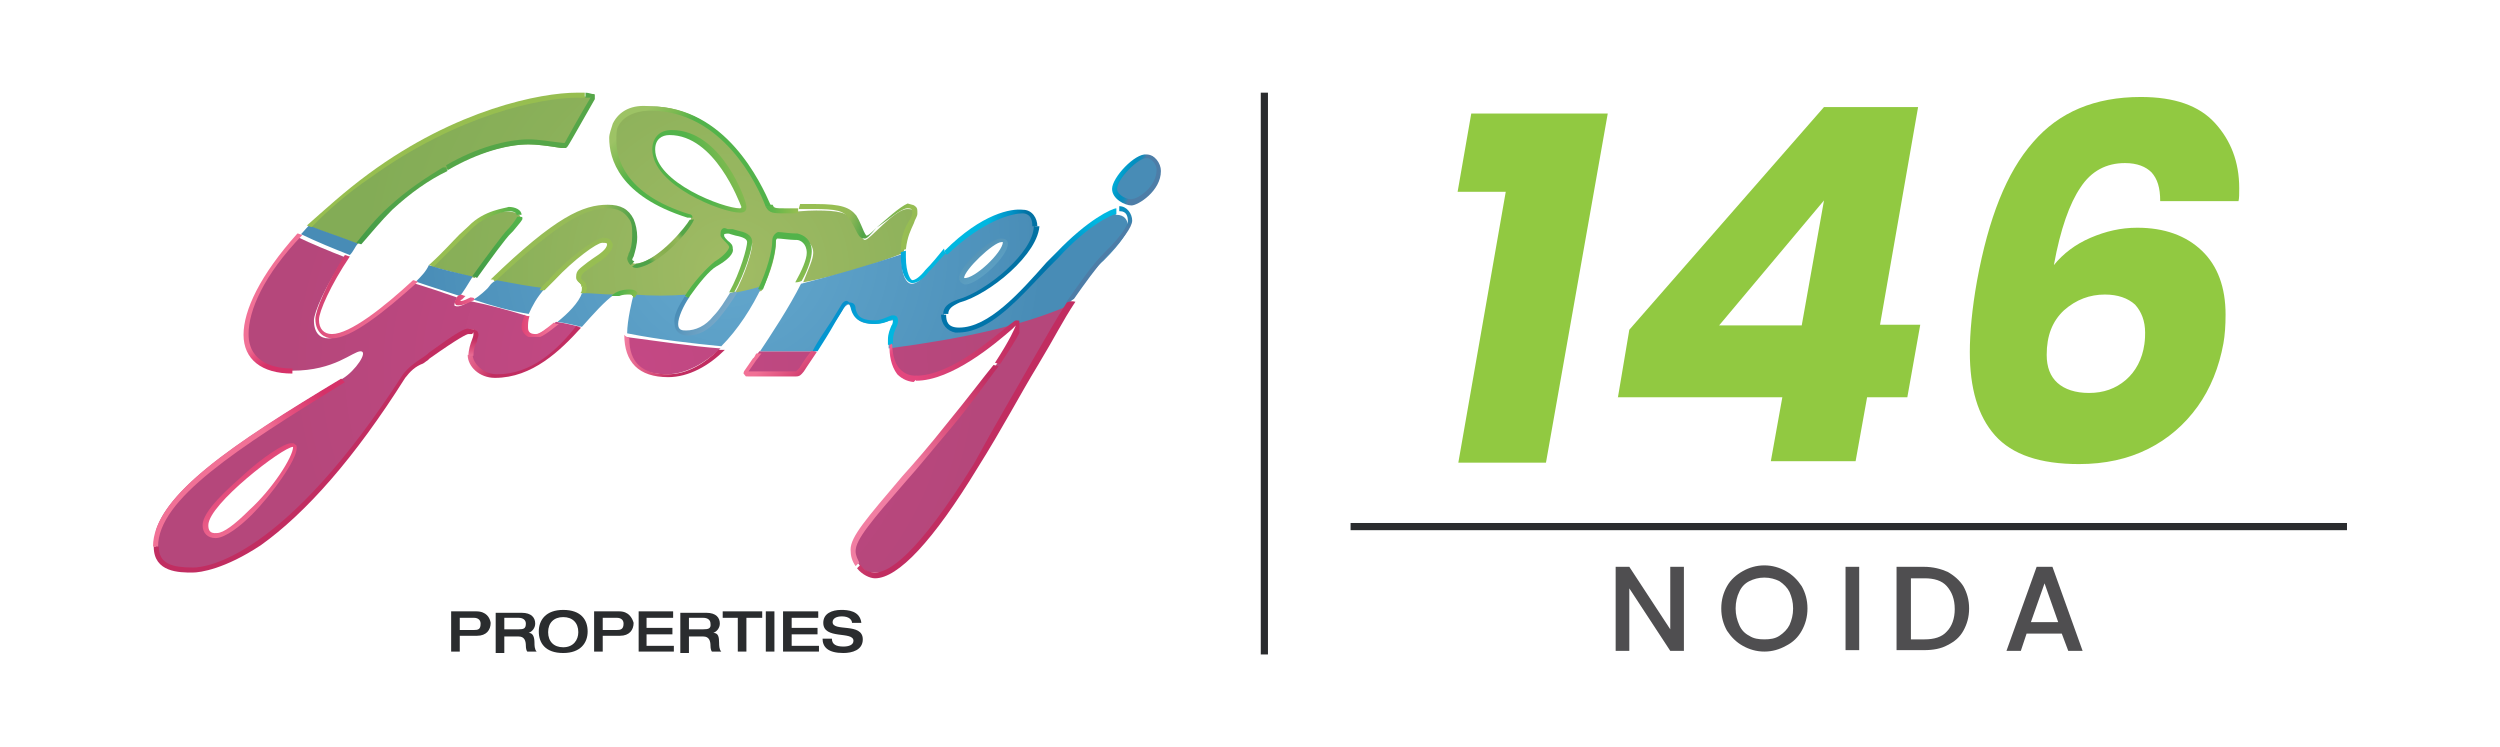 <?xml version="1.0" encoding="utf-8"?>
<!-- Generator: Adobe Illustrator 25.4.1, SVG Export Plug-In . SVG Version: 6.00 Build 0)  -->
<svg version="1.1" id="Layer_1" xmlns="http://www.w3.org/2000/svg" xmlns:xlink="http://www.w3.org/1999/xlink" x="0px" y="0px"
	 viewBox="0 0 348 104" style="enable-background:new 0 0 348 104;" xml:space="preserve">
<style type="text/css">
	.st0{display:none;}
	.st1{display:inline;fill:#4F4E50;}
	
		.st2{clip-path:url(#SVGID_00000127725972280352986020000000180547883025511573_);fill:url(#SVGID_00000031180390813053653670000003429577902717646728_);}
	
		.st3{clip-path:url(#SVGID_00000183234455770093220850000018008306423758830729_);fill:url(#SVGID_00000103260110547832022100000009353378062237628351_);}
	
		.st4{clip-path:url(#SVGID_00000088848836528263699150000006221941629660289206_);fill:url(#SVGID_00000084512813953759758860000012516494283303683720_);}
	
		.st5{clip-path:url(#SVGID_00000177478857763969893150000017096429884526560446_);fill:url(#SVGID_00000029753472093486567080000003069917618245291173_);}
	
		.st6{clip-path:url(#SVGID_00000038393626965613940350000016923338869246334352_);fill:url(#SVGID_00000131361525165930822430000002472432335468897421_);}
	
		.st7{clip-path:url(#SVGID_00000106834406830781769200000015007767065221251204_);fill:url(#SVGID_00000078766223931337286270000004998669769244507051_);}
	
		.st8{clip-path:url(#SVGID_00000007389900446104266250000011974972830153657484_);fill:url(#SVGID_00000058580081752009108660000013194098055146998673_);}
	
		.st9{clip-path:url(#SVGID_00000121997587457154805200000005684101817059583644_);fill:url(#SVGID_00000026122028955504236730000004260601648212062593_);}
	
		.st10{clip-path:url(#SVGID_00000037655316835287593250000016215774036266648233_);fill:url(#SVGID_00000147216454602903393230000010520379037773953694_);}
	
		.st11{clip-path:url(#SVGID_00000143614608312434513330000013878057427742267030_);fill:url(#SVGID_00000033357281729987507960000013916864514747772291_);}
	
		.st12{clip-path:url(#SVGID_00000145045451660907533120000006009790604963861398_);fill:url(#SVGID_00000050654421218255380650000013748763647781567644_);}
	
		.st13{clip-path:url(#SVGID_00000093888766874889197230000018017931172366179769_);fill:url(#SVGID_00000151538659639658209920000000579340106247819914_);}
	
		.st14{clip-path:url(#SVGID_00000078026054934766222900000017326453530241174704_);fill:url(#SVGID_00000122693576995611645330000000104878689365726085_);}
	
		.st15{clip-path:url(#SVGID_00000131349027186274920610000006361037628222957230_);fill:url(#SVGID_00000026121065309451591600000011800561337216806806_);}
	
		.st16{clip-path:url(#SVGID_00000088113519168714856620000002777422240548030377_);fill:url(#SVGID_00000062173883963207299420000014098504452132411016_);}
	
		.st17{clip-path:url(#SVGID_00000133498533416157471980000004665386870294098061_);fill:url(#SVGID_00000125587346663838407190000006899170442385777085_);}
	
		.st18{clip-path:url(#SVGID_00000101818598567339928420000011196710104670550656_);fill:url(#SVGID_00000145052158076601798290000012776861029859357600_);}
	
		.st19{clip-path:url(#SVGID_00000024717002376971026730000004614460093934101133_);fill:url(#SVGID_00000101821336272150322600000001917636372213222332_);}
	
		.st20{clip-path:url(#SVGID_00000160888930930745355150000004776314380208418951_);fill:url(#SVGID_00000031206319731630562640000015543730384319406492_);}
	
		.st21{clip-path:url(#SVGID_00000030460140388618802200000015197856120383899571_);fill:url(#SVGID_00000142143321596296083240000014041927755954164913_);}
	
		.st22{clip-path:url(#SVGID_00000020396824692504149710000014346760214463216275_);fill:url(#SVGID_00000150072202877336285970000014418837917407701156_);}
	
		.st23{clip-path:url(#SVGID_00000058584441284296781220000000950861527319227816_);fill:url(#SVGID_00000137124708007335381690000007847977634041505716_);}
	
		.st24{clip-path:url(#SVGID_00000023985143192330252740000005263685271262529931_);fill:url(#SVGID_00000124122659508426524230000018229726380788069011_);}
	
		.st25{clip-path:url(#SVGID_00000085946935547650492360000012097750625786460311_);fill:url(#SVGID_00000098182250932386646460000004103097769576554378_);}
	
		.st26{clip-path:url(#SVGID_00000045587180120581435760000008391008575408116156_);fill:url(#SVGID_00000006674488233155293860000015091130548182444479_);}
	
		.st27{clip-path:url(#SVGID_00000146467772421168725930000000524786547146182796_);fill:url(#SVGID_00000083776316740246271690000003310420163850519951_);}
	
		.st28{clip-path:url(#SVGID_00000024688536971581509870000006600614859049925764_);fill:url(#SVGID_00000105408656646656080750000001155000309959342728_);}
	
		.st29{clip-path:url(#SVGID_00000100341101498170938290000010817765726921495724_);fill:url(#SVGID_00000180326479169795673370000000120471563804784820_);}
	
		.st30{clip-path:url(#SVGID_00000163041686412245466790000016029320656283147695_);fill:url(#SVGID_00000084498605848944126750000014548582264942158000_);}
	
		.st31{clip-path:url(#SVGID_00000156559048989567246700000018300287425932300705_);fill:url(#SVGID_00000040574299577443573370000004950277080913978787_);}
	
		.st32{clip-path:url(#SVGID_00000101797653224813114020000000276990309195001733_);fill:url(#SVGID_00000011732619721895638770000009028035597886808192_);}
	
		.st33{clip-path:url(#SVGID_00000107575709152842925680000008719835604145556880_);fill:url(#SVGID_00000173857114914925616480000000482217352052774073_);}
	
		.st34{clip-path:url(#SVGID_00000125571407282292311200000017817067826796307078_);fill:url(#SVGID_00000177480762117201766510000000150611687242811832_);}
	
		.st35{clip-path:url(#SVGID_00000168081469810234609300000004725947085673953975_);fill:url(#SVGID_00000034803161183821241670000017245515364848307344_);}
	
		.st36{clip-path:url(#SVGID_00000103253116103718006350000009657692801629908914_);fill:url(#SVGID_00000139998444122942058190000013541388210217169309_);}
	
		.st37{clip-path:url(#SVGID_00000179644429040157300840000005839270069829190557_);fill:url(#SVGID_00000108293513235003796360000001636117901594592153_);}
	
		.st38{clip-path:url(#SVGID_00000011728009414024747310000014424673254993092500_);fill:url(#SVGID_00000147186411763586875130000000477537107059656125_);}
	
		.st39{clip-path:url(#SVGID_00000015337941761487651810000003685023756701715330_);fill:url(#SVGID_00000048503710356632435070000013142084066137429131_);}
	
		.st40{clip-path:url(#SVGID_00000022541959959134827140000008539757429574520756_);fill:url(#SVGID_00000037674596246913527960000010577461374082187909_);}
	
		.st41{clip-path:url(#SVGID_00000023273622138475752890000018208268279882852766_);fill:url(#SVGID_00000183956685808814474840000015491883173881653693_);}
	
		.st42{clip-path:url(#SVGID_00000046307562025237103620000003455843305829912466_);fill:url(#SVGID_00000177470463375732752660000002929751473877475745_);}
	
		.st43{clip-path:url(#SVGID_00000165215778726986023450000013616523424140732815_);fill:url(#SVGID_00000042000903112174533160000007009577869860336795_);}
	.st44{fill:#97BE50;}
	.st45{fill:#2A2C2E;}
	.st46{fill:none;stroke:#2A2C2E;stroke-miterlimit:10;}
	.st47{fill:#4F4E50;}
	.st48{fill:#91C941;}
</style>
<g class="st0">
	<path class="st1" d="M152.2-93.8v19h-4.3l-1-4.6c-1.4,1.8-3.3,3-5.6,4.1c-2.3,1-4.8,1.4-7.6,1.4c-6.8,0-12-1.8-15.6-5.4
		c-3.2-3.2-4.7-7.5-4.7-12.8s1.6-9.5,4.8-12.8c3.5-3.7,8.7-5.4,15.3-5.4c5.1,0,9.4,1.1,12.7,3.5c3.2,2.3,4.9,5.2,5.3,8.6h-7.9
		c-0.6-2.3-1.9-3.9-3.9-5.1c-1.8-1-3.9-1.6-6.5-1.6c-8.2,0-12.4,4.3-12.4,13c0,4.3,1.3,7.6,3.7,9.8c2.2,1.9,4.9,2.9,8.2,2.9
		c6.7,0,10.8-3,11.9-9.1H135v-5.4H152.2z"/>
	<path class="st1" d="M177.5-73.9c-6.8,0-12-1.8-15.6-5.4c-3.2-3.3-4.7-7.5-4.7-12.8s1.5-9.5,4.7-12.8c3.5-3.7,8.7-5.4,15.6-5.4
		s12,1.8,15.6,5.4c3.2,3.2,4.7,7.5,4.7,12.8c0,5.3-1.5,9.5-4.7,12.8C189.7-75.7,184.5-73.9,177.5-73.9 M177.5-79.3
		c4.1,0,7.1-1.1,9.5-3.5c2.3-2.3,3.3-5.3,3.3-9.2s-1.1-7-3.4-9.4c-2.3-2.3-5.4-3.5-9.4-3.5c-4.1,0-7.1,1.1-9.4,3.5
		c-2.3,2.3-3.4,5.4-3.4,9.4c0,3.9,1.1,7,3.3,9.2C170.4-80.5,173.6-79.3,177.5-79.3"/>
	<path class="st1" d="M203.1-74.9v-34.6h18.6c6.3,0,10.8,1.6,13.6,5.1c2.3,2.8,3.3,7,3.3,12.5c0,4.6-1,8.2-3.2,11.3
		c-2.7,3.8-6.7,5.7-12,5.7H203.1z M210.3-104v23.7h10.3c7.2,0,10.8-3.9,10.8-11.8c0-4.9-1.4-8.4-4.1-10.1c-1.6-1.1-4.1-1.8-7.1-1.8
		C220.2-104,210.3-104,210.3-104z"/>
	<path class="st1" d="M244.3-74.9v-34.6h21.9c7.7,0,11.7,3.2,11.7,9.4c0,2.2-0.5,3.9-1.6,5.4c-1,1.4-2.4,2.3-4.1,2.9v0.1
		c1.9,0.4,3.3,1.5,4.1,3.2c0.6,1.4,1,3.5,1,6.2c0,3.7,0.5,6.1,1.4,7.5h-7.9c-0.6-1-0.9-2.8-0.9-5.2c0-2.8-0.4-4.8-1-6.1
		c-0.9-1.5-2.5-2.4-4.9-2.4h-12.3v13.7h-7.3V-74.9z M251.6-93.9h12.5c2.2,0,3.7-0.4,4.7-1.1c1-0.8,1.5-2,1.5-3.9
		c0-3.3-2-4.9-6.2-4.9h-12.5V-93.9z"/>
	<polygon class="st1" points="283.8,-74.9 283.8,-109.5 313.8,-109.5 313.8,-104 291,-104 291,-95.3 313,-95.3 313,-89.9 291,-89.9 
		291,-80.2 314.2,-80.2 314.2,-74.9 	"/>
	<path class="st1" d="M335.9-87.3v-22.2h7.2v24.1c0,3-0.8,5.6-2.4,7.5c-2.2,2.7-5.7,3.9-10.5,3.9c-5.8,0-9.6-1.6-11.7-4.8
		c-1.1-1.9-1.8-4.7-1.8-8.6h7.2c0,2.5,0.3,4.3,0.8,5.3c0.9,1.8,2.7,2.7,5.2,2.7c2.5,0,4.2-0.9,4.9-2.7
		C335.6-83.1,335.9-84.9,335.9-87.3"/>
</g>
<g>
	<g>
		<g>
			<g>
				<g>
					<g>
						<g>
							<defs>
								<path id="SVGID_1_" d="M65.4,31.7c-0.7,0.7-2.9,2.9-5.4,5.4c2,0.5,4.1,1.1,6.1,1.6c1.8-2.5,4.1-5.7,4.8-6.3
									c1.1-1.1,1.6-1.8,1.6-2c0-0.5-0.7-0.9-1.4-0.9C70.4,29.2,67.7,29.7,65.4,31.7 M91,20.8c0-1.6,1.1-2.3,2.5-2.3
									c6.8,0,10.2,9.7,10.2,10.2c0,0.2-0.2,0.5-0.7,0.5C100.5,29.2,91,25.6,91,20.8 M85.3,19.3c0,3.4,2,7.9,10.4,10.9
									c0.2,0,0.5,0,0.5,0.2c0,0.5-4.1,5.9-7.7,6.3c-0.5,0-0.7-0.2-0.7-0.7c0-0.5,0.5-1.6,0.5-3.2c0-1.8-0.5-4.1-3.8-4.1
									c-3.2,0-6.8,1.6-15.8,10.4c2.3,0.5,4.5,0.9,6.8,1.1c2.9-3.4,7.2-6.8,8.4-6.8c0.7,0,0.9,0.2,0.9,0.7c0,1.1-1.6,2-2.7,2.9
									c-1.4,0.9-1.6,1.1-1.6,2c0,0.5,0.7,0.5,0.7,1.4c0,0.2,0,0.5-0.2,0.9c1.6,0.2,2.9,0.2,4.5,0.2c0.7-0.5,1.4-0.7,1.8-0.7
									c0.5,0,0.7,0.2,0.7,0.5c0,0,0,0,0,0.2c2.5,0,5,0,7.5,0c1.4-2,3.2-4.1,4.1-4.5c1.4-0.9,2.3-1.8,2.3-2.3s-1.1-1.1-1.1-1.6
									c-0.2-0.7,0.2-0.9,1.4-0.7c1.4,0.5,2.5,0.5,2.5,1.6c0,0.9-0.9,4.1-2.5,7c1.4-0.2,2.7-0.2,3.8-0.5c1.4-2.7,2-5.2,2-6.8
									c0-0.2,0-0.7,0.7-0.7c0.7,0,2,0.2,2.7,0.2c0.7,0,1.8,0.7,1.8,2c0,0.9-0.7,2.3-1.4,4.1c4.8-0.9,9.5-2.3,14-4.1
									c0.2-2.9,1.6-4.3,1.6-5.2c0-0.7-0.2-0.9-1.1-0.9c-1.8,0-5.2,4.3-5.9,4.3c-0.5,0-1.1-2-1.6-2.7c-0.9-1.1-2-1.4-5.2-1.4
									c-1.6,0-2.7,0.2-4.1,0.2c-1.6,0-2,0-2.5-0.9c-0.2-0.7-5.2-13.8-16.5-13.8C88,14.7,85.3,15.9,85.3,19.3 M51.4,24.5
									c-3.4,2.5-6.1,4.8-8.4,7c2.3,0.9,4.5,1.6,6.8,2.5c1.4-1.6,2.7-3.2,4.5-4.8c6.6-6.1,14.3-9.1,19.2-9.1c2,0,4.3,0.5,4.8,0.5
									c0.2,0,0.2,0,0.5-0.2c0.2-0.2,3.8-6.6,3.8-6.6v-0.2c0,0-0.7-0.2-2-0.2C74.9,13.1,63.1,15.9,51.4,24.5"/>
							</defs>
							<clipPath id="SVGID_00000171708977322024011460000012405764204143279265_">
								<use xlink:href="#SVGID_1_"  style="overflow:visible;"/>
							</clipPath>
							
								<radialGradient id="SVGID_00000122683360212017624210000008655570206722819217_" cx="-1347.398" cy="-3416.282" r="1.222" gradientTransform="matrix(51.15 0 0 51.15 69021.609 174781.469)" gradientUnits="userSpaceOnUse">
								<stop  offset="0" style="stop-color:#9FBB63"/>
								<stop  offset="3.960000e-02" style="stop-color:#9FBB63"/>
								<stop  offset="9.300000e-02" style="stop-color:#9CB962"/>
								<stop  offset="0.525" style="stop-color:#8AB059"/>
								<stop  offset="0.831" style="stop-color:#83AC56"/>
								<stop  offset="1" style="stop-color:#83AC56"/>
							</radialGradient>
							
								<rect x="43" y="13.1" style="clip-path:url(#SVGID_00000171708977322024011460000012405764204143279265_);fill:url(#SVGID_00000122683360212017624210000008655570206722819217_);" width="84.4" height="28.1"/>
						</g>
					</g>
				</g>
			</g>
			<g>
				<g>
					<g>
						<g>
							<defs>
								<path id="SVGID_00000152229729382640408620000013485013815388517800_" d="M105.7,48.9c-0.7,0.9-1.1,1.8-1.6,2.5
									c0,0-0.5,0.5,0.2,0.5h6.6c0.2,0,0.7-0.2,0.9-0.5c0-0.2,0.7-1.1,1.6-2.5C110.9,48.9,108.4,48.9,105.7,48.9 M87.1,46.9
									c0,2.3,0.7,5.2,5.7,5.2c2.7,0,5.4-1.6,7.5-3.6C96.2,48.2,91.7,47.5,87.1,46.9L87.1,46.9z M124,48c0,1.8,0.5,4.8,3.6,4.8
									c6.1,0,13.6-7.7,14-7.7c0.2,0,0.2,0,0.2,0.2s-0.9,3.4-9.7,14C123.3,70.2,119,74.3,119,76.7c0,2.3,2,3.2,2.9,3.2
									c0.9,0,4.8-0.2,14-15.2c6.6-10.6,9.7-17.4,13.1-22.6C142.6,44.6,134.7,46.4,124,48 M28.5,73.1c0-3.2,10.6-11.1,12-11.1
									c0.2,0,0.5,0.2,0.5,0.5C41,65,33,74.7,30.1,74.7C29,74.5,28.5,74,28.5,73.1 M34.4,46.6c0,4.5,4.3,5,6.3,5
									c5.9,0,8.4-2.7,9.5-2.7s-0.7,2.7-2.5,3.8c-14.5,8.6-26.3,16.3-26.3,23.1c0,3.2,2.9,3.4,5.2,3.4s12.9-1.4,29.7-26.9
									c0.7-1.1,2-1.8,3.2-2.7c1.1-0.9,5.2-3.8,5.9-3.8c0.7,0,0.7,0.2,0.7,0.7s-0.7,1.6-0.7,2.9c0,1.4,1.4,2.9,3.6,2.9
									c5,0,8.6-3.6,11.8-6.8c-0.9-0.2-2-0.5-3.4-0.7c-1.1,0.9-2.3,1.8-2.9,1.8c-1.1,0-1.6-0.7-1.6-1.1s0-1.1,0.2-1.6
									c-2.3-0.7-4.8-1.4-7.7-2c-0.7,0.5-1.6,0.9-2,0.7c-0.2,0-0.2-0.2,0-0.7c0,0,0.2-0.2,0.2-0.5c-2-0.7-4.1-1.4-6.1-2
									c-4.3,3.8-9.1,7.7-11.8,7.7c-1.1,0-2-0.7-2-2.5c0-1.1,1.6-4.8,4.3-8.8c-2.3-0.9-4.5-1.8-6.8-2.9C36.7,38,34.4,43,34.4,46.6"
									/>
							</defs>
							<clipPath id="SVGID_00000037680939022056234550000016594310454646129841_">
								<use xlink:href="#SVGID_00000152229729382640408620000013485013815388517800_"  style="overflow:visible;"/>
							</clipPath>
							
								<radialGradient id="SVGID_00000045581516762009210170000016874062618804577428_" cx="-1342.717" cy="-3401.44" r="1.222" gradientTransform="matrix(39.775 0 0 39.775 53494.816 135344.016)" gradientUnits="userSpaceOnUse">
								<stop  offset="0" style="stop-color:#C44884"/>
								<stop  offset="1" style="stop-color:#B5477B"/>
							</radialGradient>
							
								<rect x="21.7" y="32.6" style="clip-path:url(#SVGID_00000037680939022056234550000016594310454646129841_);fill:url(#SVGID_00000045581516762009210170000016874062618804577428_);" width="127.4" height="47.1"/>
						</g>
					</g>
				</g>
			</g>
			<g>
				<g>
					<g>
						<g>
							<defs>
								<path id="SVGID_00000122703964420480392380000018323493094404648882_" d="M77.6,44.8c1.4,0.2,2.5,0.5,3.4,0.7
									c1.6-1.8,3.2-3.6,4.5-4.5c-1.6,0-2.9-0.2-4.5-0.2C80.6,42.1,79,43.7,77.6,44.8 M102.1,40.8c-1.6,2.9-3.8,5.4-6.6,5.4
									c-0.9,0-1.4-0.5-1.4-1.4c0-0.9,0.7-2.5,1.6-3.8c-2.5,0.2-5,0.2-7.5,0c-0.2,0.7-0.9,3.6-0.9,5.4c4.5,0.9,9.1,1.4,13.1,1.8
									c2.3-2.3,4.3-5.4,5.7-8.4C104.6,40.3,103.4,40.5,102.1,40.8 M67.9,40.1c-0.2,0.2-1.1,1.1-2,1.6c2.7,0.9,5.2,1.6,7.7,2
									c0.5-1.1,1.1-2.3,2.3-3.6c-2.3-0.2-4.5-0.7-6.8-1.1C68.3,39.4,68.1,39.9,67.9,40.1 M57.9,39.2c2,0.7,4.3,1.4,6.1,2
									c0.5-0.5,1.1-1.6,1.8-2.7c-2-0.5-4.1-0.9-6.1-1.6C59.3,37.8,58.6,38.5,57.9,39.2 M41.9,32.6c2.3,1.1,4.5,2,6.8,2.9
									c0.5-0.5,0.7-1.1,1.1-1.6c-2.3-0.9-4.5-1.6-6.8-2.5C42.5,31.9,42.3,32.2,41.9,32.6 M134,38.7c0-1.1,4.1-5.2,5.4-5.2
									c0.2,0,0.5,0.2,0.5,0.5c0,1.6-4.1,5.4-5.4,5.4C134.2,39.2,134,38.9,134,38.7 M147.3,35.3c-4.1,4.5-9.1,10.6-13.6,10.6
									c-1.6,0-2.3-1.1-2.3-2c0-0.7,0.7-1.6,1.8-1.8c4.3-1.1,10.9-6.8,10.9-10.6c0-0.9-0.5-2-1.8-2c-1.8,0-7,0.9-13.4,8.6
									c-0.7,0.9-1.4,1.4-2,1.4c-0.7,0-1.4-1.1-1.4-3.4c0-0.2,0-0.5,0-0.7c-4.8,1.6-9.3,2.9-14,4.1c-1.6,3.2-4.1,7-5.9,9.7
									c2.7,0,5.2,0,7.7,0c1.6-2.5,4.1-6.1,4.1-6.3c0.2-0.2,0.5-0.5,0.7-0.5c1.1,0-0.2,2.7,3.6,2.7c1.1,0,2-0.5,2.5-0.5
									s0.2,0.2,0.2,0.5c0,0.5-0.5,1.4-0.7,2.7c0,0.2,0,0.5,0,0.7c10.6-1.4,18.6-3.2,24.9-5.9c1.4-2,3.4-5,5-6.3
									c2.7-2.7,3.4-4.1,3.4-4.8c0-0.9-0.5-1.6-1.6-1.6C154.8,29.2,151.6,30.8,147.3,35.3 M155.3,26.3c0,1.1,1.8,1.8,2.3,1.8
									c0.9,0,3.8-1.8,3.8-4.5c0-0.9-0.7-2-1.6-2C158.2,21.7,155.3,24.7,155.3,26.3"/>
							</defs>
							<clipPath id="SVGID_00000083061409547314823890000003175492091655967673_">
								<use xlink:href="#SVGID_00000122703964420480392380000018323493094404648882_"  style="overflow:visible;"/>
							</clipPath>
							
								<radialGradient id="SVGID_00000036957517347990403060000015749751963488909500_" cx="-1340.552" cy="-3394.952" r="1.223" gradientTransform="matrix(36.203 0 0 36.203 48633.109 122941.719)" gradientUnits="userSpaceOnUse">
								<stop  offset="0" style="stop-color:#63A7CD"/>
								<stop  offset="6.470000e-02" style="stop-color:#63A7CD"/>
								<stop  offset="0.751" style="stop-color:#5094BD"/>
								<stop  offset="1" style="stop-color:#488CB6"/>
							</radialGradient>
							
								<rect x="41.9" y="21.7" style="clip-path:url(#SVGID_00000083061409547314823890000003175492091655967673_);fill:url(#SVGID_00000036957517347990403060000015749751963488909500_);" width="119.3" height="27.2"/>
						</g>
					</g>
				</g>
			</g>
			<g>
				<g>
					<g>
						<g>
							<defs>
								<path id="SVGID_00000038388395883861122020000012087919764680124800_" d="M117.2,42.3l-1.4,2.3c-0.9,1.4-2,2.9-2.7,4.3
									c0.2,0,0.5,0,0.7,0c0.7-1.1,1.6-2.5,2.5-4.1l1.4-2.3c0.2-0.2,0.2-0.2,0.5-0.2c0,0,0,0,0.2,0.5c0.2,0.9,0.7,2.3,3.4,2.3
									c0.7,0,1.6-0.2,2-0.5c0.2,0,0.2,0,0.5-0.2c0,0,0,0,0,0.2c0,0,0,0.5-0.2,0.7c-0.2,0.5-0.5,1.1-0.5,2c0,0.2,0,0.5,0,0.7
									c0.2,0,0.5,0,0.7,0c0-0.2,0-0.5,0-0.5c0-0.9,0.2-1.4,0.5-2c0.2-0.5,0.2-0.7,0.2-0.9c0-0.7-0.5-0.7-0.7-0.7
									c-0.2,0-0.2,0-0.7,0.2c-0.5,0.2-1.1,0.5-1.8,0.5c-2.3,0-2.5-0.9-2.7-1.6c0-0.5-0.2-0.9-0.9-0.9
									C117.9,41.7,117.5,41.9,117.2,42.3"/>
							</defs>
							<clipPath id="SVGID_00000176753960396000692520000010923525013767727268_">
								<use xlink:href="#SVGID_00000038388395883861122020000012087919764680124800_"  style="overflow:visible;"/>
							</clipPath>
							
								<linearGradient id="SVGID_00000078761217935504076590000006522649524520195206_" gradientUnits="userSpaceOnUse" x1="-1064.446" y1="-3283.069" x2="-1063.225" y2="-3283.069" gradientTransform="matrix(6.007 5.122 -5.122 6.007 -10306.982 25215.791)">
								<stop  offset="0" style="stop-color:#078AC9"/>
								<stop  offset="0.203" style="stop-color:#0591CD"/>
								<stop  offset="0.43" style="stop-color:#019FD6"/>
								<stop  offset="0.674" style="stop-color:#01A6D9"/>
								<stop  offset="1" style="stop-color:#00B7E1"/>
							</linearGradient>
							
								<polygon style="clip-path:url(#SVGID_00000176753960396000692520000010923525013767727268_);fill:url(#SVGID_00000078761217935504076590000006522649524520195206_);" points="
								118.1,35.8 128.6,44.6 120,54.8 109.5,45.7 							"/>
						</g>
					</g>
				</g>
			</g>
			<g>
				<g>
					<g>
						<g>
							<defs>
								<path id="SVGID_00000132810393816231997650000003711053154639113910_" d="M101.6,40.8c-0.7,1.1-1.4,2.3-2.3,3.2
									c-1.1,1.4-2.5,2-3.8,2c-0.5,0-1.1,0-1.1-0.9c0-0.9,0.7-2.5,1.6-3.8c-0.2,0-0.5,0-0.7,0c-0.9,1.4-1.6,2.7-1.4,3.8
									c0,0.9,0.7,1.6,1.8,1.6c1.6,0,2.9-0.7,4.3-2.3c0.9-1.1,1.8-2.3,2.7-3.8C102.3,40.5,101.8,40.8,101.6,40.8"/>
							</defs>
							<clipPath id="SVGID_00000049185420614690156060000001971236266144332971_">
								<use xlink:href="#SVGID_00000132810393816231997650000003711053154639113910_"  style="overflow:visible;"/>
							</clipPath>
							
								<linearGradient id="SVGID_00000029757231649760767630000018146762552470506369_" gradientUnits="userSpaceOnUse" x1="-1074.462" y1="-3210.616" x2="-1073.24" y2="-3210.616" gradientTransform="matrix(6.172 3.651 -3.651 6.172 -4995.908 23781.246)">
								<stop  offset="0" style="stop-color:#488CB6"/>
								<stop  offset="0.342" style="stop-color:#639CC0"/>
								<stop  offset="0.755" style="stop-color:#7DABCA"/>
								<stop  offset="1" style="stop-color:#87B1CE"/>
							</linearGradient>
							
								<polygon style="clip-path:url(#SVGID_00000049185420614690156060000001971236266144332971_);fill:url(#SVGID_00000029757231649760767630000018146762552470506369_);" points="
								96,36.9 105,42.1 100.3,50.3 91.2,45.1 							"/>
						</g>
					</g>
				</g>
			</g>
			<g>
				<g>
					<g>
						<g>
							<defs>
								<path id="SVGID_00000026134188723097226930000012393430029037866404_" d="M143.9,31.5c0,3.6-6.6,9.1-10.6,10.2
									c-1.4,0.5-2,1.1-2,2h0.7c0-0.7,0.5-1.1,1.6-1.6c4.1-1.1,11.1-6.8,11.1-10.9l0,0L143.9,31.5L143.9,31.5z"/>
							</defs>
							<clipPath id="SVGID_00000029009488726352335840000012541579636887913644_">
								<use xlink:href="#SVGID_00000026134188723097226930000012393430029037866404_"  style="overflow:visible;"/>
							</clipPath>
							
								<linearGradient id="SVGID_00000016034396139669951470000014081603168540803750_" gradientUnits="userSpaceOnUse" x1="-1285.646" y1="-3225.417" x2="-1284.424" y2="-3225.417" gradientTransform="matrix(10.904 0 0 10.904 14149.413 35206.355)">
								<stop  offset="0" style="stop-color:#0074AA"/>
								<stop  offset="1" style="stop-color:#0271A3"/>
							</linearGradient>
							
								<rect x="131.3" y="31.5" style="clip-path:url(#SVGID_00000029009488726352335840000012541579636887913644_);fill:url(#SVGID_00000016034396139669951470000014081603168540803750_);" width="13.4" height="12.4"/>
						</g>
					</g>
				</g>
			</g>
			<g>
				<g>
					<g>
						<g>
							<defs>
								<path id="SVGID_00000088847182038485136100000005643118911792498869_" d="M128.8,37.6c-0.7,0.9-1.4,1.4-1.8,1.4
									c-0.2,0-0.9-0.9-0.9-3.2c0-0.2,0-0.5,0-0.9c-0.2,0-0.5,0.2-0.7,0.2c0,0.2,0,0.5,0,0.7c0,2.5,0.9,3.6,1.6,3.6
									c0.9,0,1.8-0.9,2.3-1.6c0.9-0.9,1.6-1.8,2.3-2.5l-0.2-0.7C130.6,35.6,129.7,36.7,128.8,37.6"/>
							</defs>
							<clipPath id="SVGID_00000097473570484164792220000004600147003005724072_">
								<use xlink:href="#SVGID_00000088847182038485136100000005643118911792498869_"  style="overflow:visible;"/>
							</clipPath>
							
								<linearGradient id="SVGID_00000157286935608723710810000014417383111173879475_" gradientUnits="userSpaceOnUse" x1="-1521.917" y1="-4216.123" x2="-1520.696" y2="-4216.123" gradientTransform="matrix(-3.615 0.378 -0.378 -3.615 -6968.183 -14629.711)">
								<stop  offset="0" style="stop-color:#00B7E1"/>
								<stop  offset="0.233" style="stop-color:#01B0DE"/>
								<stop  offset="0.569" style="stop-color:#069DD4"/>
								<stop  offset="0.6" style="stop-color:#069BD3"/>
								<stop  offset="1" style="stop-color:#0680BD"/>
							</linearGradient>
							
								<polygon style="clip-path:url(#SVGID_00000097473570484164792220000004600147003005724072_);fill:url(#SVGID_00000157286935608723710810000014417383111173879475_);" points="
								132.2,39.6 125.6,40.3 124.9,34.9 131.7,34.2 							"/>
						</g>
					</g>
				</g>
			</g>
			<g>
				<g>
					<g>
						<g>
							<defs>
								<path id="SVGID_00000115514643759104289600000003215621522240489370_" d="M131.5,34.9l0.2,0.7c5.4-5.2,9.5-5.9,10.6-5.9
									c1.4,0,1.4,1.4,1.4,1.8h0.7c0-1.1-0.7-2.3-2-2.3C140.8,29,136.7,29.7,131.5,34.9"/>
							</defs>
							<clipPath id="SVGID_00000129906149635312971420000016146882775877245073_">
								<use xlink:href="#SVGID_00000115514643759104289600000003215621522240489370_"  style="overflow:visible;"/>
							</clipPath>
							
								<linearGradient id="SVGID_00000078741878004031575220000007479956192979079338_" gradientUnits="userSpaceOnUse" x1="-1108.195" y1="-2873.719" x2="-1106.974" y2="-2873.719" gradientTransform="matrix(4.276 0.401 -0.401 4.276 3723.747 12765.254)">
								<stop  offset="0" style="stop-color:#00B7E1"/>
								<stop  offset="0.36" style="stop-color:#009DCF"/>
								<stop  offset="0.6" style="stop-color:#0091C6"/>
								<stop  offset="1" style="stop-color:#0271A3"/>
							</linearGradient>
							
								<polygon style="clip-path:url(#SVGID_00000129906149635312971420000016146882775877245073_);fill:url(#SVGID_00000078741878004031575220000007479956192979079338_);" points="
								131.5,27.9 145.1,29 144.4,36.7 130.8,35.3 							"/>
						</g>
					</g>
				</g>
			</g>
			<g>
				<g>
					<g>
						<g>
							<defs>
								<path id="SVGID_00000107555263975216067400000008169454735813342348_" d="M134.2,38.7c0-1.1,4.1-5,5.2-5h0.2
									C139.6,35.1,135.6,38.9,134.2,38.7C134.4,38.9,134.2,38.7,134.2,38.7 M133.5,38.7c0,0.5,0.5,0.9,0.9,0.9
									c1.6,0,5.9-3.8,5.9-5.7c0-0.5-0.5-0.7-0.9-0.7C137.8,33.1,133.5,37.1,133.5,38.7"/>
							</defs>
							<clipPath id="SVGID_00000146492107849576154200000009983710339030470822_">
								<use xlink:href="#SVGID_00000107555263975216067400000008169454735813342348_"  style="overflow:visible;"/>
							</clipPath>
							
								<linearGradient id="SVGID_00000139296319032354184370000002041280739571300776_" gradientUnits="userSpaceOnUse" x1="-1937.287" y1="-3669.876" x2="-1936.065" y2="-3669.876" gradientTransform="matrix(-2.773 -3.637 3.637 -2.773 8114.646 -17186.041)">
								<stop  offset="0" style="stop-color:#5C9FC2"/>
								<stop  offset="0.431" style="stop-color:#5797BA"/>
								<stop  offset="1" style="stop-color:#4C84A8"/>
							</linearGradient>
							
								<polygon style="clip-path:url(#SVGID_00000146492107849576154200000009983710339030470822_);fill:url(#SVGID_00000139296319032354184370000002041280739571300776_);" points="
								136,42.8 130.6,35.6 137.8,29.9 143.3,37.1 							"/>
						</g>
					</g>
				</g>
			</g>
			<g>
				<g>
					<g>
						<g>
							<defs>
								<path id="SVGID_00000029738036814562269760000015584059770022771589_" d="M155.5,26.3c0-1.4,2.9-4.3,4.1-4.3
									c0.7,0,1.4,0.9,1.4,1.6c0,2.5-2.7,4.1-3.4,4.1C157.1,27.9,155.5,27.2,155.5,26.3 M154.8,26.3c0,1.4,1.8,2.3,2.7,2.3
									c0.9,0,4.1-2,4.1-4.8c0-1.1-0.9-2.3-2-2.3C158,21.3,154.8,24.7,154.8,26.3"/>
							</defs>
							<clipPath id="SVGID_00000144314710488455765050000002463156591285850035_">
								<use xlink:href="#SVGID_00000029738036814562269760000015584059770022771589_"  style="overflow:visible;"/>
							</clipPath>
							
								<linearGradient id="SVGID_00000003078300435091907410000012621619326922095779_" gradientUnits="userSpaceOnUse" x1="-684.498" y1="-2674.205" x2="-683.276" y2="-2674.205" gradientTransform="matrix(2.456 1.02 -1.02 2.456 -891.179 7289.412)">
								<stop  offset="0" style="stop-color:#00B7E1"/>
								<stop  offset="0.368" style="stop-color:#019BCA"/>
								<stop  offset="0.6" style="stop-color:#018FC0"/>
								<stop  offset="0.696" style="stop-color:#058EBF"/>
								<stop  offset="0.786" style="stop-color:#108BBB"/>
								<stop  offset="0.873" style="stop-color:#2387B5"/>
								<stop  offset="0.958" style="stop-color:#3D81AC"/>
								<stop  offset="1" style="stop-color:#4D7DA7"/>
							</linearGradient>
							
								<polygon style="clip-path:url(#SVGID_00000144314710488455765050000002463156591285850035_);fill:url(#SVGID_00000003078300435091907410000012621619326922095779_);" points="
								155.9,19 164.1,22.4 160.7,30.8 152.3,27.4 							"/>
						</g>
					</g>
				</g>
			</g>
			<g>
				<g>
					<g>
						<g>
							<defs>
								<path id="SVGID_00000155827175289025133110000012310421301754505108_" d="M147.1,35.1l-1.4,1.4c-3.8,4.3-8.1,9.1-12.2,9.1
									c-1.6,0-1.8-0.9-1.8-1.8H131c0,1.4,0.9,2.3,2,2.5c1.4,0,2.3-0.2,3.8-0.9c3.2-1.6,6.3-5.2,9.1-8.1l1.4-1.4
									c4.1-4.5,7.5-6.1,8.1-6.1V29l0,0C154.8,29,151.4,30.6,147.1,35.1"/>
							</defs>
							<clipPath id="SVGID_00000114076036172929915660000015973065599103575203_">
								<use xlink:href="#SVGID_00000155827175289025133110000012310421301754505108_"  style="overflow:visible;"/>
							</clipPath>
							
								<linearGradient id="SVGID_00000096755350212430314280000004342266290976867457_" gradientUnits="userSpaceOnUse" x1="-1465.475" y1="-3111.834" x2="-1464.253" y2="-3111.834" gradientTransform="matrix(6.233 -4.181 4.181 6.233 22290.328 13305.627)">
								<stop  offset="0" style="stop-color:#0074AA"/>
								<stop  offset="0.4" style="stop-color:#0094C9"/>
								<stop  offset="0.641" style="stop-color:#009FD0"/>
								<stop  offset="1" style="stop-color:#00B7E1"/>
							</linearGradient>
							
								<polygon style="clip-path:url(#SVGID_00000114076036172929915660000015973065599103575203_);fill:url(#SVGID_00000096755350212430314280000004342266290976867457_);" points="
								123.1,34.2 148.2,17.4 163.9,40.8 139,57.7 							"/>
						</g>
					</g>
				</g>
			</g>
			<g>
				<g>
					<g>
						<g>
							<defs>
								<path id="SVGID_00000147900717717514418670000016379122080796913081_" d="M155.9,29.4c0.9,0,1.1,0.7,1.1,1.4
									c0,0.2-0.2,1.4-3.4,4.5c-1.6,1.6-3.6,4.5-5.2,6.8c0.5-0.2,0.7-0.2,1.1-0.5c1.4-2,3.2-4.5,4.5-5.9c2.3-2.3,3.6-4.1,3.6-5
									s-0.7-2-1.8-2V29.4L155.9,29.4z"/>
							</defs>
							<clipPath id="SVGID_00000168108965138344724450000008217361716259482786_">
								<use xlink:href="#SVGID_00000147900717717514418670000016379122080796913081_"  style="overflow:visible;"/>
							</clipPath>
							
								<linearGradient id="SVGID_00000070107009613171562360000017598330281626679712_" gradientUnits="userSpaceOnUse" x1="-835.9" y1="-3314.501" x2="-834.679" y2="-3314.501" gradientTransform="matrix(2.839 4.18 -4.18 2.839 -11332.046 12933.358)">
								<stop  offset="0" style="stop-color:#00B7E1"/>
								<stop  offset="0.264" style="stop-color:#019BCA"/>
								<stop  offset="0.43" style="stop-color:#018FC0"/>
								<stop  offset="0.567" style="stop-color:#058EBF"/>
								<stop  offset="0.695" style="stop-color:#108BBB"/>
								<stop  offset="0.819" style="stop-color:#2387B5"/>
								<stop  offset="0.94" style="stop-color:#3D81AC"/>
								<stop  offset="1" style="stop-color:#4D7DA7"/>
							</linearGradient>
							
								<polygon style="clip-path:url(#SVGID_00000168108965138344724450000008217361716259482786_);fill:url(#SVGID_00000070107009613171562360000017598330281626679712_);" points="
								154.8,24.7 163.9,38 151.4,46.4 142.4,33.1 							"/>
						</g>
					</g>
				</g>
			</g>
			<g>
				<g>
					<g>
						<g>
							<defs>
								<path id="SVGID_00000002368207134274524510000015188620000021745842_" d="M72.6,45.5c0,0.9,0.9,1.6,1.8,1.6
									c0.9,0,2-0.9,3.4-2c-0.2,0-0.5,0-0.7-0.2c-1.1,0.9-2,1.6-2.5,1.6c-0.7,0-1.1-0.2-1.1-0.9c0-0.5,0-0.9,0.2-1.6
									c-0.2,0-0.5,0-0.7-0.2C72.9,44.4,72.6,44.8,72.6,45.5"/>
							</defs>
							<clipPath id="SVGID_00000118376799247687514150000005110198348187690626_">
								<use xlink:href="#SVGID_00000002368207134274524510000015188620000021745842_"  style="overflow:visible;"/>
							</clipPath>
							
								<linearGradient id="SVGID_00000176746420508270446050000005874796163662232747_" gradientUnits="userSpaceOnUse" x1="-1176.658" y1="-2880.287" x2="-1175.437" y2="-2880.287" gradientTransform="matrix(4.503 0 0 4.503 5369.623 13014.065)">
								<stop  offset="0" style="stop-color:#D53168"/>
								<stop  offset="0.43" style="stop-color:#E44E7E"/>
								<stop  offset="1" style="stop-color:#F17196"/>
							</linearGradient>
							
								<rect x="72.6" y="43.7" style="clip-path:url(#SVGID_00000118376799247687514150000005110198348187690626_);fill:url(#SVGID_00000176746420508270446050000005874796163662232747_);" width="5.2" height="3.2"/>
						</g>
					</g>
				</g>
			</g>
			<g>
				<g>
					<g>
						<g>
							<defs>
								<path id="SVGID_00000123410640026910328480000015037213240022946224_" d="M63.6,41.4c-0.2,0.5-0.5,0.7-0.2,0.9
									c0,0.2,0.2,0.2,0.5,0.2c0.7,0,1.6-0.5,2.5-0.9c-0.2,0-0.5-0.2-0.9-0.2c-0.5,0.2-0.9,0.5-1.4,0.5c0,0,0-0.2,0.2-0.2
									c0,0,0.2-0.2,0.5-0.5c-0.2,0-0.5-0.2-0.7-0.2C63.6,41.2,63.6,41.4,63.6,41.4"/>
							</defs>
							<clipPath id="SVGID_00000170986534513333718400000005812340824728168120_">
								<use xlink:href="#SVGID_00000123410640026910328480000015037213240022946224_"  style="overflow:visible;"/>
							</clipPath>
							
								<linearGradient id="SVGID_00000063604260698946777700000008673665694177769121_" gradientUnits="userSpaceOnUse" x1="-1166.874" y1="-2848.273" x2="-1165.653" y2="-2848.273" gradientTransform="matrix(4.269 0 0 4.269 5042.196 12201.451)">
								<stop  offset="0" style="stop-color:#C12D61"/>
								<stop  offset="0.128" style="stop-color:#C73467"/>
								<stop  offset="1" style="stop-color:#F0638E"/>
							</linearGradient>
							
								<rect x="63.1" y="41" style="clip-path:url(#SVGID_00000170986534513333718400000005812340824728168120_);fill:url(#SVGID_00000063604260698946777700000008673665694177769121_);" width="2.9" height="1.8"/>
						</g>
					</g>
				</g>
			</g>
			<g>
				<g>
					<g>
						<g>
							<defs>
								<path id="SVGID_00000005946514766261784090000001538771408035633846_" d="M29,73.1c0-2.9,10.4-10.9,11.8-10.9l0,0l0,0l0,0
									c0,1.4-2.9,5.9-6.1,8.8c-2,2-3.6,3.2-4.5,3.2C29.2,74.3,29,73.8,29,73.1 M33.9,66.1c-2,1.8-5.7,5-5.7,7
									c0,1.1,0.7,1.8,1.8,1.8c1.4,0,3.6-1.8,5-3.2c2.9-2.9,6.3-7.7,6.3-9.3c0-0.2,0-0.5-0.2-0.5c-0.2-0.2-0.2-0.2-0.5-0.2
									C39.6,61.6,36.4,63.8,33.9,66.1"/>
							</defs>
							<clipPath id="SVGID_00000109740013041513512450000010546535411284494500_">
								<use xlink:href="#SVGID_00000005946514766261784090000001538771408035633846_"  style="overflow:visible;"/>
							</clipPath>
							
								<linearGradient id="SVGID_00000163785352886321431480000016809036981642838918_" gradientUnits="userSpaceOnUse" x1="-1040.08" y1="-3371.995" x2="-1038.858" y2="-3371.995" gradientTransform="matrix(4.601 6.816 -6.816 4.601 -18166.615 22667.643)">
								<stop  offset="0" style="stop-color:#D53168"/>
								<stop  offset="0.43" style="stop-color:#E44E7E"/>
								<stop  offset="1" style="stop-color:#F17196"/>
							</linearGradient>
							
								<polygon style="clip-path:url(#SVGID_00000109740013041513512450000010546535411284494500_);fill:url(#SVGID_00000163785352886321431480000016809036981642838918_);" points="
								37.1,55.5 47.5,70.6 32.4,80.8 21.9,65.7 							"/>
						</g>
					</g>
				</g>
			</g>
			<g>
				<g>
					<g>
						<g>
							<defs>
								<path id="SVGID_00000034080496303002321830000007548361286590723208_" d="M43.9,44.4c0,2,1.4,2.7,2.3,2.7
									c2.7,0,7.2-3.6,12-7.9c-0.2,0-0.5-0.2-0.7-0.2c-4.1,3.8-8.8,7.5-11.3,7.5c-1.1,0-1.8-0.7-1.8-2c0-1.1,1.6-4.8,4.3-8.8
									c-0.2,0-0.5-0.2-0.7-0.2C45.5,39.4,43.9,43.2,43.9,44.4"/>
							</defs>
							<clipPath id="SVGID_00000117667300499156383370000003575344656673958810_">
								<use xlink:href="#SVGID_00000034080496303002321830000007548361286590723208_"  style="overflow:visible;"/>
							</clipPath>
							
								<linearGradient id="SVGID_00000108277457208305633130000000154646357871632573_" gradientUnits="userSpaceOnUse" x1="-1152.519" y1="-3305.632" x2="-1151.298" y2="-3305.632" gradientTransform="matrix(8.536 5.949 -5.949 8.536 -9782.904 35108.75)">
								<stop  offset="0" style="stop-color:#C12D61"/>
								<stop  offset="0.43" style="stop-color:#DB4B7A"/>
								<stop  offset="0.997" style="stop-color:#F17196"/>
								<stop  offset="1" style="stop-color:#F17196"/>
							</linearGradient>
							
								<polygon style="clip-path:url(#SVGID_00000117667300499156383370000003575344656673958810_);fill:url(#SVGID_00000108277457208305633130000000154646357871632573_);" points="
								48.7,28.8 63.8,39.2 53.6,53.9 38.5,43.2 							"/>
						</g>
					</g>
				</g>
			</g>
			<g>
				<g>
					<g>
						<g>
							<defs>
								<path id="SVGID_00000054970924288577150360000017843677158546092980_" d="M21.3,76.1h0.7c0-6.6,10.9-13.6,26-22.9l-0.5-0.5
									C32.4,61.8,21.3,69.1,21.3,76.1"/>
							</defs>
							<clipPath id="SVGID_00000127023570972974057920000018231718899132078243_">
								<use xlink:href="#SVGID_00000054970924288577150360000017843677158546092980_"  style="overflow:visible;"/>
							</clipPath>
							
								<linearGradient id="SVGID_00000099661953931495866280000013268870752458841004_" gradientUnits="userSpaceOnUse" x1="-1445.582" y1="-3131.234" x2="-1444.36" y2="-3131.234" gradientTransform="matrix(6.861 -4.15 4.15 6.861 22951.463 15547.097)">
								<stop  offset="0" style="stop-color:#F17196"/>
								<stop  offset="0.43" style="stop-color:#E5507F"/>
								<stop  offset="1" style="stop-color:#D53168"/>
							</linearGradient>
							
								<polygon style="clip-path:url(#SVGID_00000127023570972974057920000018231718899132078243_);fill:url(#SVGID_00000099661953931495866280000013268870752458841004_);" points="
								10.8,58.9 41,40.8 58.4,69.7 28.5,87.8 							"/>
						</g>
					</g>
				</g>
			</g>
			<g>
				<g>
					<g>
						<g>
							<defs>
								<path id="SVGID_00000101815879205731732960000008937893162382494124_" d="M33.9,46.6c0,3.4,2.5,5.4,6.8,5.4v-0.7
									c-2.3,0-6.1-0.7-6.1-4.8c0-3.2,2-8.1,7.5-13.8c-0.2,0-0.5-0.2-0.7-0.2C36.2,38.3,33.9,43.2,33.9,46.6"/>
							</defs>
							<clipPath id="SVGID_00000089556663303644023140000005787161451607542164_">
								<use xlink:href="#SVGID_00000101815879205731732960000008937893162382494124_"  style="overflow:visible;"/>
							</clipPath>
							
								<linearGradient id="SVGID_00000048497465596134556910000011380928004491763606_" gradientUnits="userSpaceOnUse" x1="-463.999" y1="-3131.566" x2="-462.777" y2="-3131.566" gradientTransform="matrix(1.78 2.275 -2.275 1.78 -6259.107 6674.516)">
								<stop  offset="0" style="stop-color:#F17196"/>
								<stop  offset="0.43" style="stop-color:#E5507F"/>
								<stop  offset="1" style="stop-color:#D53168"/>
							</linearGradient>
							
								<polygon style="clip-path:url(#SVGID_00000089556663303644023140000005787161451607542164_);fill:url(#SVGID_00000048497465596134556910000011380928004491763606_);" points="
								39.1,28.5 51.6,44.6 37.1,55.9 24.7,39.9 							"/>
						</g>
					</g>
				</g>
			</g>
			<g>
				<g>
					<g>
						<g>
							<defs>
								<path id="SVGID_00000013188407275922552920000002270724110318260409_" d="M69.2,52.1c-2,0-3.4-1.6-3.4-2.7h-0.7
									c0,1.6,1.6,3.2,3.8,3.2c5.2,0,9.1-3.8,12-7c-0.2,0-0.5,0-0.7-0.2C77.6,48.7,74,52.1,69.2,52.1"/>
							</defs>
							<clipPath id="SVGID_00000137126360846460337490000010595635426814683538_">
								<use xlink:href="#SVGID_00000013188407275922552920000002270724110318260409_"  style="overflow:visible;"/>
							</clipPath>
							
								<linearGradient id="SVGID_00000111177245825459003470000014997329624668138941_" gradientUnits="userSpaceOnUse" x1="-1795.734" y1="-3971.758" x2="-1794.512" y2="-3971.758" gradientTransform="matrix(-3.857 -1.632 1.632 -3.857 -374.962 -18199.289)">
								<stop  offset="0" style="stop-color:#C12D61"/>
								<stop  offset="0.43" style="stop-color:#DC547F"/>
								<stop  offset="0.71" style="stop-color:#E5668E"/>
								<stop  offset="1" style="stop-color:#F17EA2"/>
							</linearGradient>
							
								<polygon style="clip-path:url(#SVGID_00000137126360846460337490000010595635426814683538_);fill:url(#SVGID_00000111177245825459003470000014997329624668138941_);" points="
								79,58.4 62.7,51.6 67.7,39.9 84,46.6 							"/>
						</g>
					</g>
				</g>
			</g>
			<g>
				<g>
					<g>
						<g>
							<defs>
								<path id="SVGID_00000023969244705282859840000004301835072410569881_" d="M59.7,49.1l-0.2,0.2l-0.7,0.5
									c-1.1,0.7-2,1.4-2.7,2.3C39.6,77.7,28.7,79,26.9,79c-2.9,0-4.8-0.5-4.8-2.9h-0.7c0,3.6,3.6,3.6,5.4,3.6
									c1.1,0,4.5-0.5,9.5-3.8c6.3-4.5,13.1-12.2,20.1-23.3c0.7-0.9,1.4-1.6,2.5-2l0.7-0.5l0.2-0.2c4.1-2.9,5.2-3.4,5.4-3.4
									s0.5,0,0.5,0l0.5-0.5c-0.2-0.2-0.5-0.2-0.9-0.2C64.9,45.5,63.4,46.4,59.7,49.1"/>
							</defs>
							<clipPath id="SVGID_00000102508307655539164270000003207015193505360778_">
								<use xlink:href="#SVGID_00000023969244705282859840000004301835072410569881_"  style="overflow:visible;"/>
							</clipPath>
							
								<linearGradient id="SVGID_00000171691663199743408930000015995653569294186886_" gradientUnits="userSpaceOnUse" x1="-1143.503" y1="-3256.115" x2="-1142.282" y2="-3256.115" gradientTransform="matrix(7.965 4.353 -4.353 7.965 -5048.173 30961.342)">
								<stop  offset="0" style="stop-color:#F17196"/>
								<stop  offset="0.43" style="stop-color:#DF4E7C"/>
								<stop  offset="1" style="stop-color:#C12D61"/>
							</linearGradient>
							
								<polygon style="clip-path:url(#SVGID_00000102508307655539164270000003207015193505360778_);fill:url(#SVGID_00000171691663199743408930000015995653569294186886_);" points="
								31.7,26.5 80.8,53.4 55.9,98.7 7,71.8 							"/>
						</g>
					</g>
				</g>
			</g>
			<g>
				<g>
					<g>
						<g>
							<defs>
								<path id="SVGID_00000160891187878877248010000018294961774836291990_" d="M86.9,46.6L86.9,46.6c0,3.8,2,5.9,6.1,5.9
									c2.9,0,5.7-1.6,7.9-3.8c-0.2,0-0.5,0-0.9,0c-1.8,1.8-4.3,3.4-7,3.4c-3.6,0-5.4-1.6-5.4-5l0,0C87.4,46.9,87.1,46.9,86.9,46.6
									L86.9,46.6z"/>
							</defs>
							<clipPath id="SVGID_00000005976175730112935990000002438360588622307775_">
								<use xlink:href="#SVGID_00000160891187878877248010000018294961774836291990_"  style="overflow:visible;"/>
							</clipPath>
							
								<linearGradient id="SVGID_00000036213889310921373380000006645990578837279910_" gradientUnits="userSpaceOnUse" x1="-1179.929" y1="-3014.745" x2="-1178.708" y2="-3014.745" gradientTransform="matrix(5.664 0.433 -0.433 5.664 5464.546 17634.574)">
								<stop  offset="0" style="stop-color:#F17EA2"/>
								<stop  offset="0.29" style="stop-color:#E5668E"/>
								<stop  offset="0.57" style="stop-color:#DC547F"/>
								<stop  offset="1" style="stop-color:#C12D61"/>
							</linearGradient>
							
								<polygon style="clip-path:url(#SVGID_00000005976175730112935990000002438360588622307775_);fill:url(#SVGID_00000036213889310921373380000006645990578837279910_);" points="
								86.9,45.7 101.2,46.9 100.7,53.7 86.5,52.5 							"/>
						</g>
					</g>
				</g>
			</g>
			<g>
				<g>
					<g>
						<g>
							<defs>
								<path id="SVGID_00000127025535709666031290000010060747939960880536_" d="M112.9,48.9c-0.9,1.1-1.4,2-1.6,2.3
									c-0.2,0.2-0.5,0.5-0.5,0.5h-6.6l0,0l0,0l1.1-1.6c0.2-0.2,0.5-0.7,0.7-0.9c-0.2,0-0.5,0-0.7,0c-0.2,0.2-0.2,0.5-0.5,0.7
									l-1.1,1.6c0,0-0.2,0.2-0.2,0.5v0.2c0,0.2,0.2,0.2,0.7,0.2h6.6c0.5,0,0.7-0.2,1.1-0.7c0,0,0.7-1.1,1.8-2.7
									C113.6,48.9,113.4,48.9,112.9,48.9"/>
							</defs>
							<clipPath id="SVGID_00000057836068912359875030000011363000323990183358_">
								<use xlink:href="#SVGID_00000127025535709666031290000010060747939960880536_"  style="overflow:visible;"/>
							</clipPath>
							
								<linearGradient id="SVGID_00000106109890551669609110000008733958930891032448_" gradientUnits="userSpaceOnUse" x1="-1908.237" y1="-3684.859" x2="-1907.015" y2="-3684.859" gradientTransform="matrix(-3.022 -3.661 3.661 -3.022 7835.003 -18067.277)">
								<stop  offset="0" style="stop-color:#C12D61"/>
								<stop  offset="0.43" style="stop-color:#DB4B7A"/>
								<stop  offset="0.997" style="stop-color:#F17196"/>
								<stop  offset="1" style="stop-color:#F17196"/>
							</linearGradient>
							
								<polygon style="clip-path:url(#SVGID_00000057836068912359875030000011363000323990183358_);fill:url(#SVGID_00000106109890551669609110000008733958930891032448_);" points="
								107.7,57.1 102.1,50.3 109.8,43.9 115.4,50.7 							"/>
						</g>
					</g>
				</g>
			</g>
			<g>
				<g>
					<g>
						<g>
							<defs>
								<path id="SVGID_00000031184216586159243280000014382677142151760034_" d="M123.8,48L123.8,48c0,1.4,0.2,2.9,1.1,4.1
									c0.7,0.7,1.6,1.1,2.7,1.1v-0.9c-0.9,0-1.6-0.2-2.3-0.9c-0.9-0.9-1.1-2.5-1.1-3.6C124,48,123.8,48,123.8,48"/>
							</defs>
							<clipPath id="SVGID_00000147211718818855437210000015623222247129362320_">
								<use xlink:href="#SVGID_00000031184216586159243280000014382677142151760034_"  style="overflow:visible;"/>
							</clipPath>
							
								<linearGradient id="SVGID_00000035520804229231976240000015454982981433489574_" gradientUnits="userSpaceOnUse" x1="-4775.433" y1="-5066.523" x2="-4774.211" y2="-5066.523" gradientTransform="matrix(-0.503 -0.54 0.54 -0.503 458.882 -5078.474)">
								<stop  offset="0" style="stop-color:#E3477E"/>
								<stop  offset="0.7" style="stop-color:#EB5187"/>
								<stop  offset="0.773" style="stop-color:#EC5689"/>
								<stop  offset="1" style="stop-color:#F0618F"/>
							</linearGradient>
							
								<polygon style="clip-path:url(#SVGID_00000147211718818855437210000015623222247129362320_);fill:url(#SVGID_00000035520804229231976240000015454982981433489574_);" points="
								125.4,54.8 121.1,50.3 125.8,46 130.1,50.5 							"/>
						</g>
					</g>
				</g>
			</g>
			<g>
				<g>
					<g>
						<g>
							<defs>
								<path id="SVGID_00000057834224522767792360000006598069994723248807_" d="M66.1,46l-0.2,0.2c0,0,0,0,0,0.2v0.2
									c0,0,0,0.2-0.2,0.7c-0.2,0.5-0.5,1.4-0.5,2.3l0,0h0.7c0-0.9,0.2-1.6,0.5-2c0-0.5,0.2-0.7,0.2-0.9v-0.2
									C66.5,46.2,66.5,46,66.1,46L66.1,46z"/>
							</defs>
							<clipPath id="SVGID_00000119101946514896239650000004172669715183055522_">
								<use xlink:href="#SVGID_00000057834224522767792360000006598069994723248807_"  style="overflow:visible;"/>
							</clipPath>
							
								<linearGradient id="SVGID_00000067209813306714673390000010082227769120093859_" gradientUnits="userSpaceOnUse" x1="-2490.828" y1="-3000.875" x2="-2489.607" y2="-3000.875" gradientTransform="matrix(0.193 -2.269 2.269 0.193 7356.244 -5022.523)">
								<stop  offset="0" style="stop-color:#F17EA2"/>
								<stop  offset="0.178" style="stop-color:#E86B93"/>
								<stop  offset="0.43" style="stop-color:#DE5480"/>
								<stop  offset="1" style="stop-color:#C12D61"/>
							</linearGradient>
							
								<polygon style="clip-path:url(#SVGID_00000119101946514896239650000004172669715183055522_);fill:url(#SVGID_00000067209813306714673390000010082227769120093859_);" points="
								64.9,49.4 65.4,45.7 66.8,45.7 66.5,49.6 							"/>
						</g>
					</g>
				</g>
			</g>
			<g>
				<g>
					<g>
						<g>
							<defs>
								<path id="SVGID_00000052101294588967483160000001006851614870407614_" d="M131.7,59.1c-2.3,2.9-4.3,5.2-6.1,7.2
									c-5,5.9-7.2,8.4-7.2,10.2c0,0.9,0.2,1.6,0.7,2.3l0.5-0.5c-0.2-0.5-0.5-0.9-0.5-1.6c0-1.6,2.3-4.3,7-9.7
									c1.8-2,3.8-4.5,6.1-7.2c3.2-3.8,5.2-6.8,6.8-8.8l-0.7-0.2C136.9,52.5,134.9,55.2,131.7,59.1"/>
							</defs>
							<clipPath id="SVGID_00000017491699919435879830000004402634774766847678_">
								<use xlink:href="#SVGID_00000052101294588967483160000001006851614870407614_"  style="overflow:visible;"/>
							</clipPath>
							
								<linearGradient id="SVGID_00000089543227390668794130000005138819055141658546_" gradientUnits="userSpaceOnUse" x1="-1474.421" y1="-3298.06" x2="-1473.199" y2="-3298.06" gradientTransform="matrix(8.669 -10.657 10.657 8.669 48057.66 12944.661)">
								<stop  offset="0" style="stop-color:#F17EA2"/>
								<stop  offset="0.178" style="stop-color:#E86B93"/>
								<stop  offset="0.43" style="stop-color:#DE5480"/>
								<stop  offset="1" style="stop-color:#C12D61"/>
							</linearGradient>
							
								<polygon style="clip-path:url(#SVGID_00000017491699919435879830000004402634774766847678_);fill:url(#SVGID_00000089543227390668794130000005138819055141658546_);" points="
								104.8,67.5 126.7,40.5 153,61.8 130.8,88.7 							"/>
						</g>
					</g>
				</g>
			</g>
			<g>
				<g>
					<g>
						<g>
							<defs>
								<path id="SVGID_00000107588856769953856770000008572436620814652559_" d="M148.5,42.1c-1.6,2.5-2.7,4.5-4.8,8.1
									c-2.3,4.1-5,8.6-8.1,14.3c-8.1,13.1-12,15.2-13.8,15.2c-0.5,0-1.6-0.2-2-1.1l-0.5,0.5c0.7,0.9,1.8,1.4,2.5,1.4
									c3.2,0,8.1-5.2,14.3-15.4c3.4-5.4,5.9-10.2,8.4-14.3c2.3-3.8,3.4-6.1,5.2-8.8C149.2,41.9,148.9,41.9,148.5,42.1"/>
							</defs>
							<clipPath id="SVGID_00000129889156010085540850000002746571614046951077_">
								<use xlink:href="#SVGID_00000107588856769953856770000008572436620814652559_"  style="overflow:visible;"/>
							</clipPath>
							
								<linearGradient id="SVGID_00000091732226283003665500000018407065011319803557_" gradientUnits="userSpaceOnUse" x1="-1192.196" y1="-3239.222" x2="-1190.975" y2="-3239.222" gradientTransform="matrix(9.19 3.178 -3.178 9.19 780.32 33611.539)">
								<stop  offset="0" style="stop-color:#F17EA2"/>
								<stop  offset="0.106" style="stop-color:#E86B93"/>
								<stop  offset="0.257" style="stop-color:#DE5480"/>
								<stop  offset="1" style="stop-color:#C12D61"/>
							</linearGradient>
							
								<polygon style="clip-path:url(#SVGID_00000129889156010085540850000002746571614046951077_);fill:url(#SVGID_00000091732226283003665500000018407065011319803557_);" points="
								122.4,32.4 161.4,45.7 146.2,89.4 107.5,76.1 							"/>
						</g>
					</g>
				</g>
			</g>
			<g>
				<g>
					<g>
						<g>
							<defs>
								<path id="SVGID_00000008839317846749392480000008569155940997645719_" d="M141.5,44.6c-0.2,0-0.2,0-1.1,0.7
									c-2.3,1.8-8.1,7-12.9,7V53c5,0,11.1-5.2,13.4-7.2c0.2-0.2,0.5-0.5,0.5-0.5c-0.2,0.5-0.7,1.8-2.9,5.2l0.7,0.2
									c2.9-4.3,3.2-5.4,3.2-5.4c0-0.2,0-0.5-0.2-0.5C141.9,44.6,141.7,44.6,141.5,44.6L141.5,44.6"/>
							</defs>
							<clipPath id="SVGID_00000175284876822702693410000007378771516184803235_">
								<use xlink:href="#SVGID_00000008839317846749392480000008569155940997645719_"  style="overflow:visible;"/>
							</clipPath>
							
								<linearGradient id="SVGID_00000066476786851919911300000010854286937783371434_" gradientUnits="userSpaceOnUse" x1="-1292.486" y1="-3246.254" x2="-1291.265" y2="-3246.254" gradientTransform="matrix(11.937 0 0 11.937 15555.933 38799.328)">
								<stop  offset="0" style="stop-color:#E3477E"/>
								<stop  offset="0.43" style="stop-color:#D13D70"/>
								<stop  offset="1" style="stop-color:#C12D61"/>
							</linearGradient>
							
								<rect x="127.4" y="44.6" style="clip-path:url(#SVGID_00000175284876822702693410000007378771516184803235_);fill:url(#SVGID_00000066476786851919911300000010854286937783371434_);" width="14.5" height="8.4"/>
						</g>
					</g>
				</g>
			</g>
			<g>
				<g>
					<g>
						<g>
							<defs>
								<path id="SVGID_00000159459777961556596660000016377325088305812115_" d="M107.5,33.5c0,1.4-0.7,4.1-2,6.8
									c0.2,0,0.5,0,0.7,0c1.1-2.7,1.8-5.2,1.8-6.6c0-0.2,0-0.5,0.2-0.5c0.5,0,1.8,0.2,2.5,0.2h0.2c0.5,0,1.4,0.5,1.4,1.8
									c0,0.9-0.7,2.5-1.6,4.1c0.2,0,0.5,0,0.9-0.2c0.9-1.6,1.4-3.2,1.4-4.1c0-1.6-1.1-2.3-2-2.5h-0.2c-0.9,0-2-0.2-2.5-0.2
									C108,32.4,107.5,32.8,107.5,33.5"/>
							</defs>
							<clipPath id="SVGID_00000059996192316059062140000013144037240935842210_">
								<use xlink:href="#SVGID_00000159459777961556596660000016377325088305812115_"  style="overflow:visible;"/>
							</clipPath>
							
								<linearGradient id="SVGID_00000027585167086052517760000000148050065546925701_" gradientUnits="userSpaceOnUse" x1="-706.167" y1="-3085.42" x2="-704.945" y2="-3085.42" gradientTransform="matrix(2.713 2.442 -2.442 2.713 -5509.165 10131.185)">
								<stop  offset="0" style="stop-color:#52B34A"/>
								<stop  offset="0.658" style="stop-color:#83BB50"/>
								<stop  offset="1" style="stop-color:#97BE52"/>
							</linearGradient>
							
								<polygon style="clip-path:url(#SVGID_00000059996192316059062140000013144037240935842210_);fill:url(#SVGID_00000027585167086052517760000000148050065546925701_);" points="
								109.1,28.5 117.2,36 110,44.2 101.6,36.7 							"/>
						</g>
					</g>
				</g>
			</g>
			<g>
				<g>
					<g>
						<g>
							<defs>
								<path id="SVGID_00000077286384382423315930000007443649563016985733_" d="M91.2,20.8c0-1.4,0.9-2,2-2c6.3,0,9.7,9.3,10,10
									c0,0,0,0.2-0.2,0.2C100.7,29,91.2,25.4,91.2,20.8 M90.8,20.8c0,5,9.7,8.8,12.2,8.8c0.9,0,0.9-0.5,0.9-0.9
									c0-0.7-3.4-10.6-10.4-10.6C91.7,18.1,90.8,19.3,90.8,20.8"/>
							</defs>
							<clipPath id="SVGID_00000073719486316124532130000004438613226406915732_">
								<use xlink:href="#SVGID_00000077286384382423315930000007443649563016985733_"  style="overflow:visible;"/>
							</clipPath>
							
								<linearGradient id="SVGID_00000090255800451752277960000013430831400690707585_" gradientUnits="userSpaceOnUse" x1="-1375.729" y1="-3018.584" x2="-1374.507" y2="-3018.584" gradientTransform="matrix(5.826 -2.038 2.038 5.826 14264.322 14807.276)">
								<stop  offset="0" style="stop-color:#52B34A"/>
								<stop  offset="0.658" style="stop-color:#83BB50"/>
								<stop  offset="1" style="stop-color:#97BE52"/>
							</linearGradient>
							
								<polygon style="clip-path:url(#SVGID_00000073719486316124532130000004438613226406915732_);fill:url(#SVGID_00000090255800451752277960000013430831400690707585_);" points="
								87.1,19.5 102.5,14 107.5,28.3 92.1,33.7 							"/>
						</g>
					</g>
				</g>
			</g>
			<g>
				<g>
					<g>
						<g>
							<defs>
								<path id="SVGID_00000023993819145553731050000001077511953911962299_" d="M85.1,41.2c0.5,0,0.7,0,1.1,0
									c0.5-0.2,0.9-0.2,1.4-0.2c0.5,0,0.5,0.2,0.5,0.2s0,0,0,0.2c0.2,0,0.5,0,0.7,0v-0.2c0-0.2,0-0.9-1.1-0.9
									C86.7,40.3,85.8,40.5,85.1,41.2"/>
							</defs>
							<clipPath id="SVGID_00000002381574263892479330000012577552918738816145_">
								<use xlink:href="#SVGID_00000023993819145553731050000001077511953911962299_"  style="overflow:visible;"/>
							</clipPath>
							
								<linearGradient id="SVGID_00000089556908659995741610000012505931236982620586_" gradientUnits="userSpaceOnUse" x1="-566.651" y1="-2750.988" x2="-565.429" y2="-2750.988" gradientTransform="matrix(2.236 1.307 -1.307 2.236 -2242.049 6932.218)">
								<stop  offset="0" style="stop-color:#52B34A"/>
								<stop  offset="0.265" style="stop-color:#63B64B"/>
								<stop  offset="0.55" style="stop-color:#7ABA4C"/>
								<stop  offset="1" style="stop-color:#97BE52"/>
							</linearGradient>
							
								<polygon style="clip-path:url(#SVGID_00000002381574263892479330000012577552918738816145_);fill:url(#SVGID_00000089556908659995741610000012505931236982620586_);" points="
								86,38.7 88.9,40.5 87.6,42.8 84.6,41 							"/>
						</g>
					</g>
				</g>
			</g>
			<g>
				<g>
					<g>
						<g>
							<defs>
								<path id="SVGID_00000026861429165038817970000016090515448054051996_" d="M100.5,31.9c-0.2,0.2-0.2,0.5-0.2,0.9
									c0,0.2,0.5,0.7,0.7,0.9c0.2,0.2,0.5,0.5,0.5,0.7s-0.5,1.1-2,2c-0.9,0.7-2.9,2.7-4.3,5c0.2,0,0.5,0,0.7,0
									c1.4-2,2.9-3.8,3.8-4.3c1.6-0.9,2.5-1.8,2.3-2.5c0-0.5-0.2-0.7-0.7-1.1c-0.2-0.2-0.5-0.5-0.5-0.7v-0.2c0,0,0.5-0.2,0.9,0
									l0.7,0.2c1.1,0.2,1.6,0.5,1.6,0.9c0,0.7-0.9,4.1-2.5,7c0.2,0,0.5,0,0.7,0c1.6-2.9,2.5-6.1,2.5-7c0-1.1-1.1-1.4-2-1.6
									l-0.7-0.2c-0.2,0-0.5,0-0.7,0C100.9,31.7,100.7,31.7,100.5,31.9"/>
							</defs>
							<clipPath id="SVGID_00000116223428607894126450000003860078202195807656_">
								<use xlink:href="#SVGID_00000026861429165038817970000016090515448054051996_"  style="overflow:visible;"/>
							</clipPath>
							
								<linearGradient id="SVGID_00000071517222901973414520000009917983252263403928_" gradientUnits="userSpaceOnUse" x1="-833.535" y1="-3014.491" x2="-832.313" y2="-3014.491" gradientTransform="matrix(3.386 2.09 -2.09 3.386 -3377.059 11986.211)">
								<stop  offset="0" style="stop-color:#52B34A"/>
								<stop  offset="0.658" style="stop-color:#83BB50"/>
								<stop  offset="1" style="stop-color:#97BE52"/>
							</linearGradient>
							
								<polygon style="clip-path:url(#SVGID_00000116223428607894126450000003860078202195807656_);fill:url(#SVGID_00000071517222901973414520000009917983252263403928_);" points="
								98,27.4 109.1,34.2 102.3,45.5 91,38.5 							"/>
						</g>
					</g>
				</g>
			</g>
			<g>
				<g>
					<g>
						<g>
							<defs>
								<path id="SVGID_00000138567356084377511360000002387323010465000850_" d="M65.2,31.5L64,32.6c-1.1,1.1-2.5,2.7-4.3,4.3
									c0.2,0,0.5,0.2,0.7,0.2c1.4-1.4,2.7-2.7,4.1-4.1l1.1-1.1c2-2,4.8-2.5,5.2-2.5c0.7,0,1.1,0.2,1.1,0.5h0.7
									c0-0.7-0.9-1.1-1.8-1.1C70.4,29,67.4,29.2,65.2,31.5"/>
							</defs>
							<clipPath id="SVGID_00000155129358925974735260000003303884533974034082_">
								<use xlink:href="#SVGID_00000138567356084377511360000002387323010465000850_"  style="overflow:visible;"/>
							</clipPath>
							
								<linearGradient id="SVGID_00000182519268675624059810000015294378418456581801_" gradientUnits="userSpaceOnUse" x1="-1011.35" y1="-2902.139" x2="-1010.128" y2="-2902.139" gradientTransform="matrix(4.034 1.025 -1.025 4.034 1170.896 12776.298)">
								<stop  offset="0" style="stop-color:#97BE52"/>
								<stop  offset="0.39" style="stop-color:#7ABA4C"/>
								<stop  offset="0.706" style="stop-color:#63B64B"/>
								<stop  offset="1" style="stop-color:#52B34A"/>
							</linearGradient>
							
								<polygon style="clip-path:url(#SVGID_00000155129358925974735260000003303884533974034082_);fill:url(#SVGID_00000182519268675624059810000015294378418456581801_);" points="
								60.4,25.8 74.7,29.4 72,40.3 57.7,36.7 							"/>
						</g>
					</g>
				</g>
			</g>
			<g>
				<g>
					<g>
						<g>
							<defs>
								<path id="SVGID_00000138537377590988004910000013306460796216427411_" d="M72,30.1c0,0.2-0.5,0.9-1.1,1.6l-0.2,0.2
									c-0.7,0.7-3.2,4.1-5,6.6c0.2,0,0.5,0,0.7,0.2c1.8-2.5,4.1-5.7,4.8-6.3l0.2-0.2c0.9-1.1,1.4-1.6,1.4-2H72L72,30.1z"/>
							</defs>
							<clipPath id="SVGID_00000043442718378707359990000016833259547175605179_">
								<use xlink:href="#SVGID_00000138537377590988004910000013306460796216427411_"  style="overflow:visible;"/>
							</clipPath>
							
								<linearGradient id="SVGID_00000156568635171964111850000004405766500293533322_" gradientUnits="userSpaceOnUse" x1="-1284.321" y1="-3072.22" x2="-1283.099" y2="-3072.22" gradientTransform="matrix(6.833 -0.752 0.752 6.833 11151.316 20061.133)">
								<stop  offset="0" style="stop-color:#449C47"/>
								<stop  offset="9.000000e-02" style="stop-color:#449C47"/>
								<stop  offset="0.82" style="stop-color:#52B34A"/>
								<stop  offset="0.89" style="stop-color:#52B34A"/>
								<stop  offset="1" style="stop-color:#52B34A"/>
							</linearGradient>
							
								<polygon style="clip-path:url(#SVGID_00000043442718378707359990000016833259547175605179_);fill:url(#SVGID_00000156568635171964111850000004405766500293533322_);" points="
								64.7,30.1 72.6,29.2 73.5,38.5 65.9,39.4 							"/>
						</g>
					</g>
				</g>
			</g>
			<g>
				<g>
					<g>
						<g>
							<defs>
								<path id="SVGID_00000142153752394868208720000011241293970976303244_" d="M54.1,28.8c-1.8,1.6-3.2,3.4-4.5,5
									c0.2,0,0.5,0.2,0.7,0.2c1.4-1.6,2.7-3.2,4.3-4.8c2.5-2.3,5-4.1,7.7-5.4L62,23.1C59.3,24.7,56.6,26.5,54.1,28.8"/>
							</defs>
							<clipPath id="SVGID_00000044140306747369104620000014012901062911047857_">
								<use xlink:href="#SVGID_00000142153752394868208720000011241293970976303244_"  style="overflow:visible;"/>
							</clipPath>
							
								<linearGradient id="SVGID_00000056390784885281299240000001647565379722805144_" gradientUnits="userSpaceOnUse" x1="-1282.568" y1="-3211.586" x2="-1281.346" y2="-3211.586" gradientTransform="matrix(10.309 0 0 10.309 13271.705 33137.645)">
								<stop  offset="0" style="stop-color:#449C47"/>
								<stop  offset="3.000000e-02" style="stop-color:#449C47"/>
								<stop  offset="0.35" style="stop-color:#4EA249"/>
								<stop  offset="0.83" style="stop-color:#55A648"/>
								<stop  offset="1" style="stop-color:#55A648"/>
							</linearGradient>
							
								<rect x="49.6" y="23.3" style="clip-path:url(#SVGID_00000044140306747369104620000014012901062911047857_);fill:url(#SVGID_00000056390784885281299240000001647565379722805144_);" width="12.7" height="10.9"/>
						</g>
					</g>
				</g>
			</g>
			<g>
				<g>
					<g>
						<g>
							<defs>
								<path id="SVGID_00000072993519371876897480000017807766586069585310_" d="M68.3,38.9c0.2,0,0.5,0,0.7,0.2
									C77.9,30.8,81.5,29,84.6,29c1.4,0,2.3,0.5,2.9,1.4C88,31,88,31.7,88,32.8c0,1.1-0.2,2-0.5,2.5c0,0.2-0.2,0.5-0.2,0.7
									c0,0.2,0.2,0.7,0.5,0.9l0.5-0.5L88,36.2c0,0,0-0.2,0.2-0.5c0.2-0.7,0.5-1.6,0.5-2.7c0-0.9-0.2-1.8-0.5-2.5
									c-0.7-1.4-1.8-2-3.6-2C81.2,28.5,77.4,30.1,68.3,38.9"/>
							</defs>
							<clipPath id="SVGID_00000160181989930186891180000000113102909384442291_">
								<use xlink:href="#SVGID_00000072993519371876897480000017807766586069585310_"  style="overflow:visible;"/>
							</clipPath>
							
								<linearGradient id="SVGID_00000101796164445556942920000009359358929570942624_" gradientUnits="userSpaceOnUse" x1="-1313.665" y1="-3310.1" x2="-1312.443" y2="-3310.1" gradientTransform="matrix(16.747 0 0 16.747 22067.668 55466.449)">
								<stop  offset="0" style="stop-color:#97BE52"/>
								<stop  offset="0.8" style="stop-color:#95B959"/>
								<stop  offset="0.963" style="stop-color:#5CA64C"/>
								<stop  offset="1" style="stop-color:#4EA249"/>
							</linearGradient>
							
								<rect x="68.3" y="28.5" style="clip-path:url(#SVGID_00000160181989930186891180000000113102909384442291_);fill:url(#SVGID_00000101796164445556942920000009359358929570942624_);" width="20.4" height="10.6"/>
						</g>
					</g>
				</g>
			</g>
			<g>
				<g>
					<g>
						<g>
							<defs>
								<path id="SVGID_00000177469298758328784440000004096832364349364120_" d="M96,30.6c-0.5,0.9-4.1,5.4-7.2,6.1h-0.2L88,37.1
									c0.2,0.2,0.5,0.2,0.7,0.2c3.8-0.7,7.9-6.1,7.9-6.8C96.6,30.6,96,30.6,96,30.6z"/>
							</defs>
							<clipPath id="SVGID_00000173842864233698521730000018006147468107210384_">
								<use xlink:href="#SVGID_00000177469298758328784440000004096832364349364120_"  style="overflow:visible;"/>
							</clipPath>
							
								<linearGradient id="SVGID_00000178912281157157688190000015738036883057695372_" gradientUnits="userSpaceOnUse" x1="-1609.137" y1="-2956.605" x2="-1607.915" y2="-2956.605" gradientTransform="matrix(3.56 -3.362 3.362 3.56 15757.572 5150.645)">
								<stop  offset="0" style="stop-color:#4EA249"/>
								<stop  offset="1.000000e-02" style="stop-color:#4EA249"/>
								<stop  offset="9.210000e-02" style="stop-color:#6FAB4F"/>
								<stop  offset="0.16" style="stop-color:#8EB355"/>
								<stop  offset="0.5" style="stop-color:#85AE4D"/>
								<stop  offset="0.805" style="stop-color:#91B657"/>
								<stop  offset="0.85" style="stop-color:#93B759"/>
								<stop  offset="0.914" style="stop-color:#7BB052"/>
								<stop  offset="1" style="stop-color:#55A648"/>
							</linearGradient>
							
								<polygon style="clip-path:url(#SVGID_00000173842864233698521730000018006147468107210384_);fill:url(#SVGID_00000178912281157157688190000015738036883057695372_);" points="
								84.6,33.7 92.6,26 100,34 92.1,41.4 							"/>
						</g>
					</g>
				</g>
			</g>
			<g>
				<g>
					<g>
						<g>
							<defs>
								<path id="SVGID_00000077296097190782586350000002880987505398786451_" d="M122,31.7c-0.5,0.5-1.1,1.1-1.4,1.1
									c-0.2-0.2-0.5-0.9-0.7-1.4c-0.2-0.5-0.5-1.1-0.7-1.4c-0.9-1.1-2-1.6-5.7-1.6c-0.9,0-1.6,0-2.3,0v0.7c0.7,0,1.4,0,2,0
									c3.2,0,4.3,0.2,5,1.4c0.2,0.2,0.5,0.7,0.7,1.1c0.5,0.9,0.7,1.6,1.4,1.6C120.6,33.3,121.1,32.8,122,31.7
									c1.4-0.9,3.4-2.7,4.3-2.7c0.7,0,0.7,0.2,0.7,0.7c0,0.2-0.2,0.7-0.5,1.1c-0.5,0.9-1.1,2-1.1,4.1c0.2,0,0.5-0.2,0.7-0.2
									c0.2-1.8,0.7-2.7,1.1-3.6c0.2-0.7,0.5-0.9,0.5-1.4c0-0.5,0-0.7-0.2-0.9c-0.2-0.2-0.7-0.5-1.1-0.5
									C125.2,28.8,123.3,30.6,122,31.7"/>
							</defs>
							<clipPath id="SVGID_00000121995268298588163630000002254916891471662523_">
								<use xlink:href="#SVGID_00000077296097190782586350000002880987505398786451_"  style="overflow:visible;"/>
							</clipPath>
							
								<linearGradient id="SVGID_00000162349212882483945500000017842470182385584780_" gradientUnits="userSpaceOnUse" x1="-1496.486" y1="-3664.272" x2="-1495.264" y2="-3664.272" gradientTransform="matrix(-11.277 -3.264 3.264 -11.277 -4786.289 -46171.414)">
								<stop  offset="0" style="stop-color:#4EA249"/>
								<stop  offset="0.15" style="stop-color:#95B859"/>
								<stop  offset="0.29" style="stop-color:#97BE52"/>
								<stop  offset="0.49" style="stop-color:#73B14D"/>
								<stop  offset="0.66" style="stop-color:#52A548"/>
								<stop  offset="0.84" style="stop-color:#95B959"/>
								<stop  offset="1" style="stop-color:#97BE52"/>
							</linearGradient>
							
								<polygon style="clip-path:url(#SVGID_00000121995268298588163630000002254916891471662523_);fill:url(#SVGID_00000162349212882483945500000017842470182385584780_);" points="
								126.5,39.6 109.5,34.9 112.5,24.5 129.5,29.2 							"/>
						</g>
					</g>
				</g>
			</g>
			<g>
				<g>
					<g>
						<g>
							<defs>
								<path id="SVGID_00000110453785600547042040000006008383969280992694_" d="M106.6,28.8c0.5,0.9,1.1,0.9,2.7,0.9h2V29h-1.8
									c-1.8,0-1.8,0-2-0.7L106.6,28.8z"/>
							</defs>
							<clipPath id="SVGID_00000032627502109269548440000014297718052903742900_">
								<use xlink:href="#SVGID_00000110453785600547042040000006008383969280992694_"  style="overflow:visible;"/>
							</clipPath>
							
								<linearGradient id="SVGID_00000105405582906263585430000013237582582744786874_" gradientUnits="userSpaceOnUse" x1="-1139.777" y1="-2770.517" x2="-1138.556" y2="-2770.517" gradientTransform="matrix(3.79 0 0 3.79 4426.249 10529.751)">
								<stop  offset="0" style="stop-color:#52B34A"/>
								<stop  offset="0.284" style="stop-color:#63B64B"/>
								<stop  offset="0.59" style="stop-color:#7ABA4C"/>
								<stop  offset="1" style="stop-color:#97BE52"/>
							</linearGradient>
							
								<rect x="106.6" y="28.5" style="clip-path:url(#SVGID_00000032627502109269548440000014297718052903742900_);fill:url(#SVGID_00000105405582906263585430000013237582582744786874_);" width="4.5" height="1.4"/>
						</g>
					</g>
				</g>
			</g>
			<g>
				<g>
					<g>
						<g>
							<defs>
								<path id="SVGID_00000012440094251306813960000008245175072244891299_" d="M84,33.1c-1.1,0-4.8,2.7-7.5,5.7
									c0,0.2-0.2,0.2-0.5,0.5s-0.7,0.7-0.9,1.1c0.2,0,0.5,0,0.7,0c0.2-0.2,0.5-0.5,0.7-0.7c0.2-0.2,0.5-0.5,0.7-0.7
									c2.7-2.9,5.9-5.2,6.6-5.2c0.5,0,0.7,0,0.7,0.2l0,0c0,0.7-1.1,1.4-2,2l-0.7,0.5l0,0c-1.1,0.9-1.6,1.1-1.6,2v0.2
									c0,0.2,0.2,0.5,0.5,0.7c0.2,0.2,0.2,0.2,0.2,0.5h0.7c0-0.5-0.2-0.7-0.5-0.9l-0.2-0.2c0-0.5,0-0.7,1.4-1.6l0,0l0.7-0.5
									c1.1-0.7,2.3-1.6,2.3-2.7C85.1,33.5,84.9,33.1,84,33.1L84,33.1z"/>
							</defs>
							<clipPath id="SVGID_00000162334638465075029500000016825822482056355211_">
								<use xlink:href="#SVGID_00000012440094251306813960000008245175072244891299_"  style="overflow:visible;"/>
							</clipPath>
							
								<linearGradient id="SVGID_00000106861078467491937910000015229463472085510074_" gradientUnits="userSpaceOnUse" x1="-755.028" y1="-3293.594" x2="-753.806" y2="-3293.594" gradientTransform="matrix(2.431 3.646 -3.646 2.431 -10093.186 10793.377)">
								<stop  offset="0" style="stop-color:#4EA249"/>
								<stop  offset="0.21" style="stop-color:#95B859"/>
								<stop  offset="0.49" style="stop-color:#97BE52"/>
								<stop  offset="1" style="stop-color:#97BE52"/>
							</linearGradient>
							
								<polygon style="clip-path:url(#SVGID_00000162334638465075029500000016825822482056355211_);fill:url(#SVGID_00000106861078467491937910000015229463472085510074_);" points="
								82.2,28.3 88.7,38 78.3,45.1 71.7,35.3 							"/>
						</g>
					</g>
				</g>
			</g>
			<g>
				<g>
					<g>
						<g>
							<defs>
								<path id="SVGID_00000078022161784394268290000005654602256425618851_" d="M81,39.9C81,40.1,81,40.1,81,39.9
									C81,40.1,81,40.1,81,39.9c0,0.5,0,0.7-0.2,0.9c0.2,0,0.5,0,0.7,0c0.2-0.5,0.2-0.7,0.2-0.9l0,0H81z"/>
							</defs>
							<clipPath id="SVGID_00000129913231726726088760000005091755293179709315_">
								<use xlink:href="#SVGID_00000078022161784394268290000005654602256425618851_"  style="overflow:visible;"/>
							</clipPath>
							
								<linearGradient id="SVGID_00000041292958244909521060000002106886887590349484_" gradientUnits="userSpaceOnUse" x1="2176.236" y1="-2390.085" x2="2177.458" y2="-2390.085" gradientTransform="matrix(0.427 0.617 -0.617 0.427 -2323.13 -283.667)">
								<stop  offset="0" style="stop-color:#52B34A"/>
								<stop  offset="0.658" style="stop-color:#83BB50"/>
								<stop  offset="1" style="stop-color:#97BE52"/>
							</linearGradient>
							
								<polygon style="clip-path:url(#SVGID_00000129913231726726088760000005091755293179709315_);fill:url(#SVGID_00000041292958244909521060000002106886887590349484_);" points="
								81.5,39.4 82.2,40.5 81,41.4 80.3,40.3 							"/>
						</g>
					</g>
				</g>
			</g>
			<g>
				<g>
					<g>
						<g>
							<defs>
								<path id="SVGID_00000070093796896754386440000004083188617868940723_" d="M85.3,17.2c-0.2,0.7-0.5,1.4-0.5,2
									c0,2.9,1.4,8.1,10.9,11.1l0,0l0,0h0.7c0-0.5-0.5-0.5-0.5-0.5l0,0C86.9,27,85.8,22,85.8,19.5c0-0.7,0-1.4,0.2-1.8
									c0.9-2,3.4-2.3,4.5-2.3c10,0,14.9,10.2,16.1,13.4l0,0l0.7-0.2l0,0c-1.4-3.2-6.3-13.8-16.8-13.8C88,14.5,86.2,15.4,85.3,17.2
									"/>
							</defs>
							<clipPath id="SVGID_00000053514111470466308700000001794346131458342790_">
								<use xlink:href="#SVGID_00000070093796896754386440000004083188617868940723_"  style="overflow:visible;"/>
							</clipPath>
							
								<linearGradient id="SVGID_00000088815701792487711650000008011831074668322439_" gradientUnits="userSpaceOnUse" x1="-1820.987" y1="-3687.635" x2="-1819.766" y2="-3687.635" gradientTransform="matrix(-3.764 -3.97 3.97 -3.764 7878.882 -21089.809)">
								<stop  offset="0" style="stop-color:#52B34A"/>
								<stop  offset="0.42" style="stop-color:#7FBA52"/>
								<stop  offset="0.714" style="stop-color:#95C160"/>
								<stop  offset="0.81" style="stop-color:#9DC365"/>
								<stop  offset="1" style="stop-color:#9DC365"/>
							</linearGradient>
							
								<polygon style="clip-path:url(#SVGID_00000053514111470466308700000001794346131458342790_);fill:url(#SVGID_00000088815701792487711650000008011831074668322439_);" points="
								95.5,41.7 76.9,22 96.6,3.4 115.2,22.9 							"/>
						</g>
					</g>
				</g>
			</g>
			<g>
				<g>
					<g>
						<g>
							<defs>
								<path id="SVGID_00000165208710474603629500000011908209743996355508_" d="M81.5,13.6c0.2,0,0.5,0,0.7,0
									c-1.4,2.3-3.6,6.3-3.6,6.3l0,0l0,0h-0.2c-1.8-0.2-3.4-0.5-4.8-0.5c-2.9,0-7.2,1.1-11.5,3.6l0.2,0.7
									c4.3-2.5,8.4-3.6,11.3-3.6c1.1,0,2.7,0.2,4.5,0.5h0.2c0.2,0,0.2,0,0.5,0l0.2-0.2c0.2-0.2,3.6-6.3,3.8-6.6c0,0,0-0.2,0-0.5
									s-0.2-0.2-0.2-0.2c-0.2,0-0.7-0.2-1.1-0.2L81.5,13.6L81.5,13.6z"/>
							</defs>
							<clipPath id="SVGID_00000090993911174029910540000011471135867436616862_">
								<use xlink:href="#SVGID_00000165208710474603629500000011908209743996355508_"  style="overflow:visible;"/>
							</clipPath>
							
								<linearGradient id="SVGID_00000176722451248695481570000004552872124480785836_" gradientUnits="userSpaceOnUse" x1="-2303.104" y1="-3545.058" x2="-2301.883" y2="-3545.058" gradientTransform="matrix(-1.121 -2.72 2.72 -1.121 7129.605 -10224.931)">
								<stop  offset="0" style="stop-color:#55A648"/>
								<stop  offset="0.87" style="stop-color:#97BA59"/>
								<stop  offset="1" style="stop-color:#97BE52"/>
							</linearGradient>
							
								<polygon style="clip-path:url(#SVGID_00000090993911174029910540000011471135867436616862_);fill:url(#SVGID_00000176722451248695481570000004552872124480785836_);" points="
								64.7,31.3 57.9,14.5 79.7,5.4 86.7,22.2 							"/>
						</g>
					</g>
				</g>
			</g>
			<path class="st44" d="M51.6,24.7c12.2-8.8,23.8-11.1,28.7-11.1c0.5,0,0.9,0,1.1,0v-0.7c-0.5,0-0.7,0-1.1,0c-5,0-16.8,2.3-29,11.3
				c-3.4,2.5-6.1,5-8.6,7.2c0.2,0,0.5,0.2,0.7,0.2C45.5,29.4,48.2,27,51.6,24.7"/>
		</g>
		<g>
			<path class="st45" d="M66.3,85.1h-3.5v5.6H64v-2.2h2.4c1.3,0,1.9-0.8,1.9-1.8C68.2,86,67.7,85.1,66.3,85.1 M65.9,87.7H64V86h2
				c0.4,0,0.9,0.2,0.9,0.8C66.9,87.6,66.6,87.7,65.9,87.7"/>
			<path class="st45" d="M73.6,88.1L73.6,88.1c0.5-0.2,0.9-0.7,0.9-1.3c0-0.8-0.5-1.5-1.9-1.5h-3.6v5.6h1.2v-2.3h2
				c0.8,0,1,0.6,1,1.3c0,0.4,0.1,0.7,0.2,0.8h1.3c-0.3-0.3-0.3-0.9-0.3-1.2C74.4,88.7,74.2,88.1,73.6,88.1 M72.2,87.6h-2V86h2
				c0.6,0,1,0.3,1,0.8C73.2,87.5,72.9,87.6,72.2,87.6"/>
			<path class="st45" d="M78.4,84.9c-2.4,0-3.4,1.4-3.4,3s0.9,3,3.4,3c2.4,0,3.4-1.4,3.4-3S80.9,84.9,78.4,84.9 M78.4,90.1
				c-1.3,0-2.1-0.8-2.1-2.1s0.8-2.1,2.1-2.1c1.3,0,2.1,0.8,2.1,2.1C80.5,89.1,79.8,90.1,78.4,90.1"/>
			<path class="st45" d="M86.2,85.1h-3.5v5.6h1.2v-2.2h2.4c1.3,0,1.9-0.8,1.9-1.8C88,86,87.5,85.1,86.2,85.1 M85.8,87.7h-1.9V86h2
				c0.4,0,0.9,0.2,0.9,0.8C86.8,87.6,86.4,87.7,85.8,87.7"/>
			<polygon class="st45" points="90,88.3 93.6,88.3 93.6,87.4 90,87.4 90,86 93.7,86 93.7,85.1 88.9,85.1 88.9,90.7 93.8,90.7 
				93.8,89.9 90,89.9 			"/>
			<path class="st45" d="M99.3,88.1L99.3,88.1c0.5-0.2,0.9-0.7,0.9-1.3c0-0.8-0.5-1.5-1.9-1.5h-3.6v5.6h1.2v-2.3h2
				c0.8,0,1,0.6,1,1.3c0,0.4,0.1,0.7,0.2,0.8h1.3c-0.3-0.3-0.3-0.9-0.3-1.2C100.1,88.7,100,88.1,99.3,88.1 M97.9,87.6h-2V86h2
				c0.6,0,1,0.3,1,0.8C99,87.5,98.6,87.6,97.9,87.6"/>
			<polygon class="st45" points="100.6,86 102.7,86 102.7,90.7 103.9,90.7 103.9,86 106.1,86 106.1,85.1 100.6,85.1 			"/>
			<rect x="106.6" y="85.1" class="st45" width="1.2" height="5.6"/>
			<polygon class="st45" points="110.2,88.3 113.8,88.3 113.8,87.4 110.2,87.4 110.2,86 113.9,86 113.9,85.1 109,85.1 109,90.7 
				114,90.7 114,89.9 110.2,89.9 			"/>
			<path class="st45" d="M115.9,86.6c0-0.5,0.5-0.8,1.3-0.8c1,0,1.4,0.5,1.4,0.9h1.3c-0.2-1.7-1.9-1.8-2.8-1.8
				c-1.3,0-2.5,0.5-2.5,1.8c0,2.4,4.2,1.1,4.2,2.5c0,0.6-0.7,0.8-1.4,0.8c-1,0-1.6-0.3-1.6-1.1h-1.3c0,1.2,0.8,2,2.9,2
				c1.2,0,2.7-0.4,2.7-1.9C120.1,86.6,115.9,88,115.9,86.6"/>
		</g>
	</g>
	<line class="st46" x1="176" y1="12.9" x2="176" y2="91.1"/>
	<g>
		<g>
			<path class="st47" d="M234.4,90.6h-1.9l-5.7-8.7v8.7h-1.9V78.9h1.9l5.7,8.7v-8.7h1.9V90.6z"/>
			<path class="st47" d="M242.6,89.9c-0.9-0.5-1.6-1.2-2.2-2.1c-0.5-0.9-0.8-1.9-0.8-3.1s0.3-2.2,0.8-3.1c0.5-0.9,1.3-1.6,2.2-2.1
				c0.9-0.5,1.9-0.8,3-0.8c1.1,0,2.1,0.3,3,0.8c0.9,0.5,1.6,1.2,2.2,2.1c0.5,0.9,0.8,1.9,0.8,3.1s-0.3,2.2-0.8,3.1
				c-0.5,0.9-1.2,1.6-2.2,2.1c-0.9,0.5-1.9,0.8-3,0.8C244.5,90.7,243.5,90.4,242.6,89.9z M247.7,88.5c0.6-0.4,1.1-0.9,1.4-1.5
				c0.3-0.7,0.5-1.4,0.5-2.3s-0.2-1.6-0.5-2.3c-0.3-0.6-0.8-1.1-1.4-1.5c-0.6-0.3-1.3-0.5-2.1-0.5c-0.8,0-1.5,0.2-2.1,0.5
				c-0.6,0.3-1.1,0.8-1.4,1.5c-0.3,0.6-0.5,1.4-0.5,2.3s0.2,1.6,0.5,2.3c0.3,0.7,0.8,1.2,1.4,1.5c0.6,0.4,1.3,0.5,2.1,0.5
				C246.4,89,247.1,88.9,247.7,88.5z"/>
			<path class="st47" d="M258.8,78.9v11.6h-1.9V78.9H258.8z"/>
			<path class="st47" d="M271.1,79.6c0.9,0.5,1.7,1.2,2.2,2c0.5,0.9,0.8,1.9,0.8,3.1c0,1.2-0.3,2.2-0.8,3.1c-0.5,0.9-1.2,1.5-2.2,2
				c-0.9,0.5-2,0.7-3.3,0.7H264V78.9h3.8C269.1,78.9,270.2,79.2,271.1,79.6z M271,87.9c0.7-0.7,1.1-1.8,1.1-3.1
				c0-1.4-0.4-2.4-1.1-3.2c-0.7-0.8-1.8-1.1-3.1-1.1H266V89h1.9C269.2,89,270.3,88.7,271,87.9z"/>
			<path class="st47" d="M287,88.2h-4.9l-0.8,2.4h-2l4.2-11.7h2.2l4.2,11.7h-2L287,88.2z M286.5,86.6l-1.9-5.4l-1.9,5.4H286.5z"/>
		</g>
		<g>
			<path class="st48" d="M202.9,26.7l1.9-10.9h19l-8.6,48.6h-12.2l6.6-37.7H202.9z"/>
			<path class="st48" d="M225.2,55.4l1.6-9.5l27.1-31H267l-5.3,30.3h5.6l-1.8,10.1h-5.6l-1.6,8.9h-11.8l1.6-8.9H225.2z M253.9,27.9
				l-14.6,17.4h11.5L253.9,27.9z"/>
			<path class="st48" d="M299.5,24c-0.8-0.8-2-1.3-3.7-1.3c-2.6,0-4.7,1.1-6.2,3.4c-1.5,2.2-2.8,5.8-3.7,10.8c1.3-1.6,3-2.9,5.1-3.8
				c2.1-0.9,4.2-1.4,6.5-1.4c3.8,0,6.8,1.1,9,3.2c2.2,2.1,3.3,5.1,3.3,8.9c0,1.5-0.1,2.9-0.3,4c-0.6,3.3-1.8,6.3-3.6,8.8
				c-1.8,2.5-4.1,4.5-6.9,5.9c-2.8,1.4-6,2.1-9.6,2.1c-5.4,0-9.3-1.3-11.7-4c-2.4-2.7-3.5-6.6-3.5-11.6c0-2.6,0.3-6,1-9.9
				c1.6-8.7,4.1-15.1,7.8-19.3c3.6-4.2,8.6-6.3,15-6.3c4.7,0,8.1,1.2,10.3,3.6c2.2,2.4,3.4,5.4,3.4,9.1c0,0.8,0,1.4-0.1,1.8h-10.9
				C300.7,26.1,300.3,24.9,299.5,24z M287.3,43.2c-1.6,1.5-2.4,3.5-2.4,6.2c0,1.7,0.5,3,1.5,3.9c1,0.9,2.5,1.4,4.4,1.4
				c2,0,3.7-0.6,5.1-1.8c1.4-1.2,2.3-2.9,2.6-5c0.1-0.7,0.1-1.3,0.1-1.6c0-1.6-0.5-2.9-1.4-3.9c-1-0.9-2.4-1.4-4.2-1.4
				C290.9,41,289,41.7,287.3,43.2z"/>
		</g>
		<line class="st46" x1="326.7" y1="73.3" x2="188" y2="73.3"/>
	</g>
</g>
</svg>

